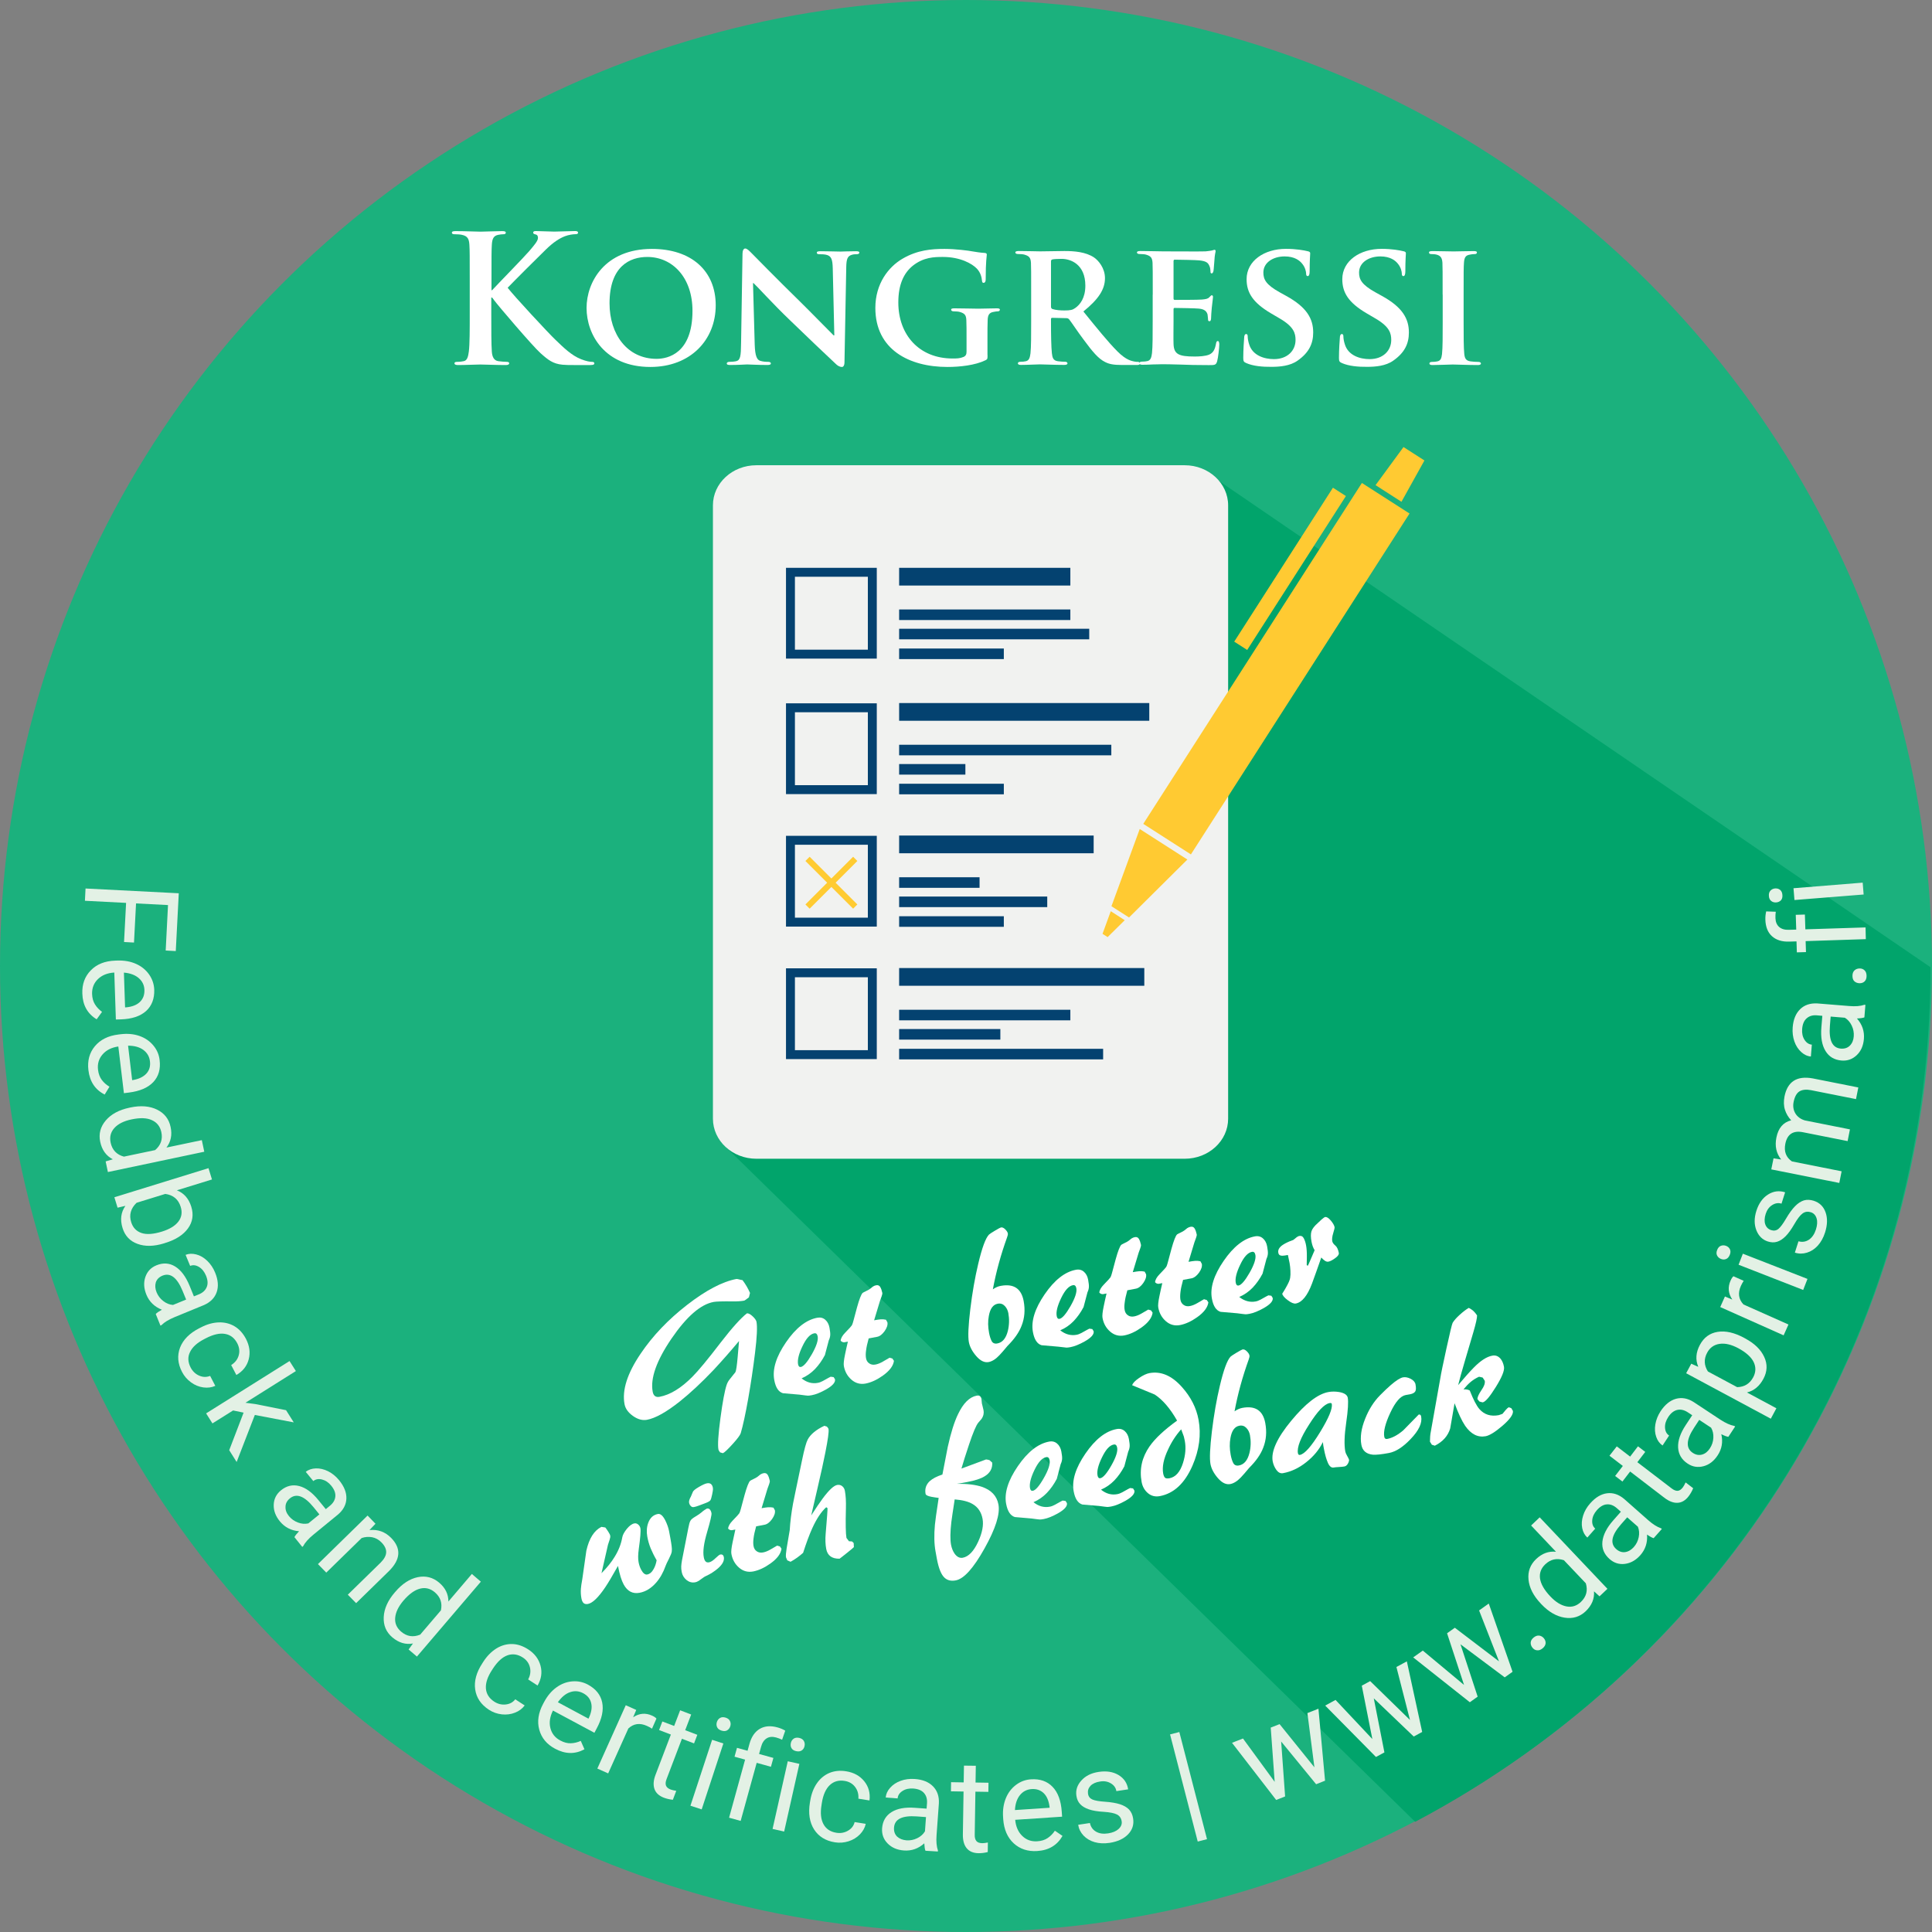 <?xml version="1.0" encoding="utf-8"?>
<!-- Generator: Adobe Illustrator 23.0.6, SVG Export Plug-In . SVG Version: 6.00 Build 0)  -->
<svg version="1.1" id="Layer_2" xmlns="http://www.w3.org/2000/svg" xmlns:xlink="http://www.w3.org/1999/xlink" x="0px" y="0px"
	 viewBox="0 0 283.46 283.46" style="enable-background:new 0 0 283.46 283.46;" xml:space="preserve">
<rect x="0" y="0" width="283.46" height="283.46" fill="#808080" stroke="none"/>
<style type="text/css">
	.st0{fill:#1BB17D;}
	.st1{fill:#01A46B;}
	.st2{clip-path:url(#SVGID_2_);fill:#F1F2F0;}
	.st3{clip-path:url(#SVGID_2_);fill:#044270;}
	.st4{clip-path:url(#SVGID_2_);fill:#FFCB32;}
	.st5{clip-path:url(#SVGID_2_);fill:#FFCA32;}
	.st6{fill:#E3F1E5;}
	.st7{fill:#FFFFFF;}
</style>
<g>
	<circle class="st0" cx="141.73" cy="141.73" r="141.73"/>
	<path class="st1" d="M176.02,68.63l-3.9,40.42L106.4,168.2l101.23,99.09c44.96-23.76,75.61-70.99,75.61-125.38"/>
	<g>
		<g>
			<defs>
				<rect id="SVGID_1_" x="32.96" y="-3.34" width="247.68" height="247.68"/>
			</defs>
			<clipPath id="SVGID_2_">
				<use xlink:href="#SVGID_1_"  style="overflow:visible;"/>
			</clipPath>
			<path class="st2" d="M180.19,164.13c0,3.25-2.85,5.88-6.38,5.88h-62.83c-3.52,0-6.38-2.63-6.38-5.88V74.14
				c0-3.25,2.85-5.88,6.38-5.88h62.83c3.52,0,6.38,2.63,6.38,5.88V164.13z"/>
			<path class="st3" d="M128.64,96.63h-13.32V83.31h13.32V96.63z M116.63,95.32h10.7v-10.7h-10.7V95.32z"/>
			<path class="st3" d="M128.64,116.51h-13.32v-13.32h13.32V116.51z M116.63,115.2h10.7v-10.7h-10.7V115.2z"/>
			<path class="st3" d="M128.64,155.39h-13.32v-13.32h13.32V155.39z M116.63,154.08h10.7v-10.7h-10.7V154.08z"/>
			<path class="st3" d="M128.64,135.95h-13.32v-13.32h13.32V135.95z M116.63,134.64h10.7v-10.7h-10.7V134.64z"/>
			<polygon class="st4" points="125.79,132.7 122.6,129.51 125.79,126.32 125.17,125.7 121.98,128.89 118.79,125.7 118.17,126.32 
				121.36,129.51 118.17,132.7 118.79,133.32 121.98,130.13 125.17,133.32 			"/>
			<rect x="131.92" y="83.31" class="st3" width="25.12" height="2.6"/>
			<rect x="131.92" y="89.42" class="st3" width="25.12" height="1.55"/>
			<rect x="131.92" y="92.25" class="st3" width="27.89" height="1.55"/>
			<rect x="131.92" y="95.15" class="st3" width="15.36" height="1.55"/>
			<rect x="131.92" y="103.15" class="st3" width="36.7" height="2.6"/>
			<rect x="131.92" y="109.27" class="st3" width="31.13" height="1.55"/>
			<rect x="131.92" y="112.1" class="st3" width="9.72" height="1.55"/>
			<rect x="131.92" y="114.99" class="st3" width="15.36" height="1.55"/>
			<rect x="131.92" y="122.59" class="st3" width="28.54" height="2.6"/>
			<rect x="131.92" y="128.71" class="st3" width="11.8" height="1.55"/>
			<rect x="131.92" y="131.54" class="st3" width="21.73" height="1.55"/>
			<rect x="131.92" y="134.43" class="st3" width="15.36" height="1.55"/>
			<rect x="131.92" y="142.03" class="st3" width="35.97" height="2.6"/>
			<rect x="131.92" y="148.15" class="st3" width="25.12" height="1.55"/>
			<rect x="131.92" y="150.98" class="st3" width="14.85" height="1.55"/>
			<rect x="131.92" y="153.88" class="st3" width="29.93" height="1.55"/>
			
				<rect x="157.52" y="93.98" transform="matrix(0.54 -0.842 0.842 0.54 3.547 202.758)" class="st5" width="59.4" height="8.3"/>
			<polygon class="st5" points="165.65,134.61 163.07,132.96 167.22,121.63 174.21,126.11 			"/>
			<polygon class="st5" points="162.51,137.49 161.76,137.01 162.97,133.69 165.02,135.01 			"/>
			<polygon class="st5" points="205.62,73.62 201.82,71.18 205.92,65.59 208.99,67.56 			"/>
			
				<rect x="175.81" y="82.36" transform="matrix(0.54 -0.842 0.842 0.54 16.799 197.698)" class="st5" width="26.82" height="2.26"/>
		</g>
	</g>
</g>
<g>
	<path class="st6" d="M18.2,138.21l0.3-5.74l-6.04-0.31l0.09-1.8l13.68,0.7l-0.44,8.48l-1.48-0.08l0.34-6.67l-4.69-0.24l-0.3,5.74
		L18.2,138.21z"/>
	<path class="st6" d="M12.08,145.77c-0.05-1.38,0.37-2.52,1.25-3.41c0.88-0.9,2.07-1.37,3.59-1.42l0.32-0.01
		c1.01-0.03,1.92,0.13,2.72,0.49c0.81,0.36,1.44,0.88,1.92,1.56c0.47,0.68,0.72,1.42,0.75,2.23c0.04,1.32-0.36,2.37-1.2,3.13
		c-0.85,0.76-2.08,1.17-3.71,1.22l-0.72,0.02l-0.23-6.89c-1,0.06-1.8,0.38-2.4,0.96c-0.6,0.58-0.88,1.3-0.86,2.17
		c0.02,0.61,0.16,1.13,0.43,1.55c0.26,0.42,0.61,0.78,1.03,1.09l-0.79,1.09C12.83,148.73,12.13,147.47,12.08,145.77z M21.19,145.25
		c-0.02-0.7-0.3-1.28-0.83-1.74c-0.53-0.46-1.25-0.73-2.18-0.81l0.17,5.1l0.13,0c0.88-0.08,1.56-0.34,2.03-0.78
		C20.99,146.56,21.21,145.98,21.19,145.25z"/>
	<path class="st6" d="M12.97,157c-0.16-1.37,0.15-2.54,0.95-3.5s1.95-1.54,3.46-1.72l0.32-0.04c1-0.12,1.92-0.04,2.75,0.25
		c0.83,0.29,1.51,0.75,2.04,1.39c0.53,0.63,0.84,1.35,0.93,2.16c0.16,1.31-0.15,2.39-0.93,3.22c-0.78,0.83-1.98,1.34-3.59,1.54
		l-0.72,0.09l-0.82-6.85c-0.99,0.14-1.76,0.53-2.31,1.16s-0.77,1.38-0.67,2.24c0.07,0.61,0.26,1.11,0.56,1.51s0.67,0.72,1.12,0.99
		l-0.7,1.15C13.97,159.89,13.17,158.7,12.97,157z M22,155.71c-0.08-0.7-0.41-1.25-0.97-1.67c-0.56-0.41-1.31-0.62-2.24-0.62
		l0.6,5.06l0.13-0.02c0.87-0.15,1.52-0.47,1.96-0.95C21.92,157.03,22.09,156.43,22,155.71z"/>
	<path class="st6" d="M19.12,162.49c1.53-0.32,2.83-0.22,3.92,0.31c1.08,0.53,1.75,1.38,1.99,2.55c0.25,1.17,0.04,2.17-0.61,3.02
		l5.19-1.09l0.36,1.7l-14.14,2.98l-0.33-1.56l1.05-0.31c-0.98-0.51-1.6-1.37-1.85-2.58c-0.24-1.15,0.03-2.19,0.82-3.12
		c0.79-0.93,1.95-1.55,3.47-1.87L19.12,162.49z M19.28,164.24c-1.13,0.24-1.96,0.66-2.5,1.26c-0.54,0.6-0.72,1.31-0.55,2.14
		c0.23,1.08,0.88,1.77,1.95,2.06l4.58-0.96c0.83-0.71,1.14-1.59,0.91-2.64c-0.18-0.83-0.64-1.42-1.38-1.75
		C21.55,164,20.55,163.97,19.28,164.24z"/>
	<path class="st6" d="M24.08,182.42c-1.49,0.46-2.79,0.49-3.9,0.08c-1.11-0.4-1.85-1.18-2.2-2.33c-0.38-1.23-0.24-2.31,0.42-3.25
		l-1.15,0.27l-0.47-1.53l13.81-4.27l0.51,1.66l-5.15,1.59c1.04,0.41,1.74,1.21,2.11,2.39s0.21,2.25-0.48,3.2
		c-0.69,0.95-1.8,1.67-3.36,2.14L24.08,182.42z M23.75,180.7c1.13-0.35,1.94-0.84,2.42-1.47c0.48-0.63,0.6-1.35,0.34-2.17
		c-0.34-1.1-1.09-1.73-2.26-1.89l-4.21,1.3c-0.86,0.82-1.13,1.78-0.79,2.85c0.25,0.8,0.75,1.32,1.5,1.58S22.51,181.08,23.75,180.7z"
		/>
	<path class="st6" d="M22.85,192.79c0.15-0.17,0.45-0.38,0.9-0.63c-1.08-0.43-1.84-1.16-2.27-2.2c-0.38-0.93-0.43-1.8-0.15-2.61
		c0.28-0.81,0.82-1.38,1.63-1.71c0.98-0.4,1.9-0.34,2.74,0.18c0.85,0.52,1.55,1.46,2.11,2.81l0.64,1.57l0.74-0.3
		c0.56-0.23,0.94-0.58,1.14-1.06s0.16-1.04-0.11-1.69c-0.24-0.57-0.58-1-1.03-1.27c-0.45-0.27-0.88-0.32-1.29-0.15l-0.67-1.62
		c0.47-0.19,0.99-0.21,1.57-0.06s1.11,0.46,1.6,0.93c0.49,0.47,0.88,1.04,1.16,1.73c0.45,1.08,0.52,2.05,0.23,2.88
		s-0.91,1.46-1.85,1.88l-4.33,1.78c-0.86,0.36-1.51,0.75-1.93,1.18l-0.14,0.06L22.85,192.79z M22.98,189.62
		c0.21,0.5,0.53,0.93,0.98,1.27c0.45,0.35,0.92,0.53,1.42,0.57l1.93-0.79l-0.52-1.26c-0.81-1.97-1.79-2.72-2.95-2.25
		c-0.5,0.21-0.83,0.54-0.98,0.99C22.73,188.6,22.76,189.09,22.98,189.62z"/>
	<path class="st6" d="M27.97,200.64c0.29,0.55,0.7,0.95,1.25,1.19c0.55,0.24,1.08,0.25,1.61,0.04l0.76,1.46
		c-0.53,0.24-1.12,0.32-1.76,0.23c-0.64-0.09-1.24-0.33-1.8-0.74c-0.56-0.41-1-0.91-1.32-1.53c-0.64-1.23-0.73-2.42-0.29-3.58
		c0.45-1.15,1.38-2.1,2.81-2.83l0.26-0.13c0.88-0.46,1.75-0.7,2.6-0.73s1.62,0.16,2.32,0.57c0.69,0.41,1.25,1.03,1.68,1.85
		c0.52,1.01,0.66,2.01,0.4,3c-0.26,0.99-0.86,1.75-1.81,2.3l-0.76-1.46c0.56-0.35,0.93-0.82,1.1-1.41c0.17-0.59,0.1-1.18-0.2-1.77
		c-0.41-0.79-1-1.25-1.79-1.39s-1.72,0.07-2.79,0.62l-0.29,0.15c-1.04,0.54-1.73,1.17-2.07,1.89
		C27.52,199.08,27.56,199.84,27.97,200.64z"/>
	<path class="st6" d="M35.74,207.26l-1.54-0.32l-3.03,1.9l-0.93-1.47l12.24-7.68l0.93,1.47l-7.4,4.65l1.44,0.19l4.52,0.9l1.13,1.79
		l-5.71-1.09l-2.67,6.9l-1.09-1.73L35.74,207.26z"/>
	<path class="st6" d="M43.2,225.53c0.09-0.21,0.32-0.49,0.68-0.87c-1.16-0.09-2.1-0.58-2.81-1.44c-0.64-0.78-0.94-1.59-0.91-2.45
		c0.03-0.86,0.39-1.56,1.06-2.11c0.82-0.67,1.71-0.88,2.68-0.63c0.96,0.25,1.91,0.94,2.83,2.08l1.07,1.31l0.62-0.51
		c0.47-0.39,0.73-0.83,0.78-1.34c0.05-0.51-0.15-1.04-0.6-1.59c-0.39-0.48-0.84-0.78-1.35-0.91s-0.94-0.05-1.28,0.23l-1.11-1.35
		c0.39-0.32,0.89-0.49,1.48-0.51c0.59-0.02,1.19,0.12,1.8,0.42c0.6,0.3,1.14,0.74,1.61,1.31c0.74,0.91,1.1,1.8,1.07,2.69
		c-0.03,0.89-0.44,1.67-1.22,2.34l-3.63,2.97c-0.72,0.59-1.22,1.16-1.5,1.69l-0.12,0.1L43.2,225.53z M42.4,222.45
		c0.35,0.42,0.78,0.73,1.31,0.93c0.53,0.2,1.04,0.24,1.53,0.13l1.62-1.32l-0.86-1.06c-1.35-1.65-2.51-2.08-3.47-1.29
		c-0.42,0.35-0.64,0.76-0.64,1.23C41.86,221.55,42.04,222.01,42.4,222.45z"/>
	<path class="st6" d="M55.09,223.56l-0.88,0.93c1.24-0.13,2.3,0.26,3.18,1.15c1.5,1.54,1.4,3.16-0.33,4.87l-4.81,4.7l-1.22-1.24
		l4.82-4.71c0.52-0.52,0.79-1.02,0.81-1.5c0.02-0.48-0.21-0.97-0.7-1.47c-0.39-0.4-0.85-0.65-1.36-0.75
		c-0.51-0.09-1.03-0.06-1.54,0.12l-5.19,5.07l-1.22-1.25l7.28-7.12L55.09,223.56z"/>
	<path class="st6" d="M58,233.55c1.01-1.19,2.11-1.9,3.29-2.15c1.18-0.24,2.23,0.03,3.14,0.8c0.91,0.77,1.36,1.7,1.36,2.77
		l3.44-4.04l1.32,1.13l-9.38,10.99l-1.22-1.04l0.64-0.88c-1.08,0.2-2.1-0.11-3.04-0.91c-0.9-0.77-1.31-1.76-1.25-2.97
		c0.06-1.22,0.6-2.42,1.61-3.6L58,233.55z M59.2,234.83c-0.75,0.88-1.15,1.72-1.22,2.53s0.23,1.48,0.87,2.03
		c0.84,0.72,1.77,0.86,2.8,0.44l3.04-3.56c0.23-1.07-0.07-1.95-0.89-2.65c-0.65-0.55-1.37-0.74-2.16-0.54S60.04,233.85,59.2,234.83z
		"/>
	<path class="st6" d="M72.51,249.66c0.52,0.34,1.08,0.48,1.67,0.42c0.59-0.06,1.07-0.31,1.42-0.76l1.38,0.9
		c-0.35,0.47-0.82,0.83-1.42,1.06c-0.6,0.24-1.24,0.32-1.93,0.25c-0.69-0.08-1.32-0.3-1.9-0.68c-1.16-0.76-1.83-1.75-2.01-2.97
		c-0.18-1.22,0.17-2.51,1.05-3.85l0.16-0.25c0.54-0.83,1.18-1.47,1.9-1.92c0.73-0.45,1.49-0.66,2.29-0.65
		c0.8,0.01,1.59,0.28,2.37,0.78c0.96,0.62,1.56,1.43,1.82,2.42c0.26,0.99,0.11,1.95-0.44,2.89l-1.38-0.9
		c0.32-0.58,0.4-1.17,0.26-1.77c-0.14-0.6-0.49-1.08-1.04-1.44c-0.74-0.48-1.49-0.59-2.24-0.33c-0.76,0.27-1.46,0.91-2.12,1.91
		l-0.18,0.28c-0.64,0.98-0.93,1.87-0.88,2.67C71.35,248.52,71.76,249.17,72.51,249.66z"/>
	<path class="st6" d="M81.44,256.57c-1.22-0.65-1.99-1.58-2.32-2.79s-0.14-2.48,0.58-3.82l0.15-0.28c0.48-0.89,1.07-1.59,1.79-2.11
		c0.72-0.52,1.48-0.81,2.31-0.88c0.82-0.07,1.59,0.09,2.3,0.47c1.17,0.63,1.87,1.5,2.1,2.61c0.23,1.12-0.03,2.39-0.8,3.82
		l-0.34,0.64l-6.08-3.26c-0.45,0.9-0.58,1.75-0.38,2.56c0.2,0.81,0.68,1.42,1.45,1.83c0.54,0.29,1.06,0.43,1.55,0.41
		c0.49-0.02,0.98-0.13,1.46-0.35l0.54,1.23C84.38,257.4,82.94,257.38,81.44,256.57z M85.57,248.43c-0.62-0.33-1.26-0.39-1.92-0.16
		c-0.66,0.22-1.26,0.72-1.8,1.48l4.49,2.41l0.06-0.12c0.37-0.8,0.49-1.52,0.34-2.15C86.6,249.26,86.21,248.77,85.57,248.43z"/>
	<path class="st6" d="M95.66,253.63c-0.22-0.15-0.47-0.29-0.75-0.41c-1.04-0.47-1.95-0.34-2.72,0.38l-2.96,6.59l-1.59-0.71
		l4.17-9.29l1.54,0.69l-0.46,1.08c0.89-0.6,1.82-0.68,2.77-0.25c0.31,0.14,0.53,0.28,0.65,0.44L95.66,253.63z"/>
	<path class="st6" d="M101.41,251.55l-0.88,2.3l1.78,0.68l-0.48,1.26l-1.78-0.68l-2.25,5.91c-0.15,0.38-0.18,0.7-0.09,0.95
		c0.09,0.25,0.32,0.45,0.7,0.59c0.19,0.07,0.46,0.13,0.81,0.19l-0.5,1.31c-0.47-0.05-0.91-0.15-1.31-0.3
		c-0.73-0.28-1.19-0.71-1.39-1.29c-0.2-0.58-0.15-1.28,0.16-2.08l2.25-5.9l-1.73-0.66l0.48-1.26l1.73,0.66l0.88-2.3L101.41,251.55z"
		/>
	<path class="st6" d="M102.95,265.47l-1.65-0.54l3.18-9.67l1.65,0.54L102.95,265.47z M105.18,252.65c0.09-0.27,0.24-0.47,0.47-0.6
		s0.5-0.14,0.82-0.04s0.54,0.28,0.64,0.52c0.11,0.24,0.12,0.49,0.03,0.76c-0.09,0.27-0.25,0.46-0.47,0.59s-0.5,0.13-0.82,0.03
		c-0.32-0.11-0.54-0.27-0.64-0.51C105.1,253.17,105.1,252.91,105.18,252.65z"/>
	<path class="st6" d="M106.97,266.69l2.35-8.52l-1.55-0.43l0.36-1.3l1.55,0.43l0.28-1.01c0.29-1.05,0.8-1.79,1.52-2.21
		c0.72-0.42,1.59-0.49,2.62-0.2c0.39,0.11,0.76,0.26,1.11,0.47l-0.46,1.33c-0.27-0.13-0.56-0.24-0.88-0.33
		c-0.54-0.15-1.01-0.11-1.39,0.13c-0.38,0.24-0.66,0.65-0.82,1.25l-0.29,1.04l2.1,0.58l-0.36,1.3l-2.09-0.58l-2.35,8.52
		L106.97,266.69z"/>
	<path class="st6" d="M115.05,268.72l-1.7-0.38l2.23-9.93l1.7,0.38L115.05,268.72z M116.03,255.74c0.06-0.28,0.2-0.49,0.41-0.64
		c0.21-0.15,0.48-0.19,0.81-0.12c0.33,0.07,0.56,0.23,0.69,0.45c0.13,0.23,0.16,0.48,0.1,0.76c-0.06,0.28-0.2,0.49-0.41,0.63
		c-0.21,0.14-0.48,0.18-0.81,0.11s-0.56-0.22-0.69-0.44C116,256.27,115.97,256.02,116.03,255.74z"/>
	<path class="st6" d="M122.71,268.9c0.61,0.1,1.18,0,1.7-0.3c0.52-0.3,0.85-0.72,0.98-1.27l1.63,0.26
		c-0.12,0.57-0.41,1.09-0.86,1.55s-1,0.8-1.66,1.01s-1.33,0.26-2.01,0.15c-1.37-0.22-2.38-0.85-3.05-1.89
		c-0.66-1.04-0.87-2.36-0.61-3.94l0.05-0.29c0.16-0.98,0.48-1.82,0.96-2.52s1.09-1.21,1.83-1.53c0.74-0.31,1.57-0.4,2.48-0.25
		c1.13,0.18,2.01,0.67,2.65,1.46c0.64,0.79,0.9,1.73,0.77,2.82l-1.63-0.26c0.05-0.66-0.11-1.23-0.48-1.72s-0.89-0.79-1.54-0.89
		c-0.87-0.14-1.6,0.07-2.18,0.62c-0.58,0.55-0.97,1.42-1.16,2.61l-0.05,0.33c-0.19,1.16-0.09,2.09,0.29,2.79
		C121.2,268.34,121.83,268.76,122.71,268.9z"/>
	<path class="st6" d="M135.78,271.54c-0.09-0.21-0.14-0.57-0.17-1.09c-0.87,0.78-1.86,1.13-2.98,1.05c-1-0.07-1.8-0.42-2.4-1.03
		c-0.6-0.61-0.87-1.35-0.81-2.22c0.08-1.06,0.54-1.85,1.38-2.38s2-0.74,3.46-0.63l1.69,0.12l0.06-0.8c0.04-0.61-0.1-1.1-0.44-1.49
		s-0.86-0.6-1.57-0.66c-0.62-0.04-1.15,0.07-1.59,0.36c-0.44,0.28-0.68,0.65-0.71,1.09l-1.75-0.13c0.04-0.51,0.25-0.98,0.65-1.43
		s0.91-0.79,1.54-1.02s1.32-0.32,2.06-0.27c1.17,0.08,2.06,0.44,2.69,1.08c0.62,0.63,0.91,1.46,0.86,2.49l-0.34,4.67
		c-0.07,0.93,0,1.68,0.2,2.25l-0.01,0.15L135.78,271.54z M132.99,270.01c0.54,0.04,1.07-0.06,1.58-0.31
		c0.51-0.25,0.89-0.59,1.14-1.02l0.15-2.08l-1.36-0.1c-2.13-0.15-3.24,0.39-3.33,1.64c-0.04,0.54,0.11,0.98,0.45,1.32
		C131.97,269.78,132.43,269.96,132.99,270.01z"/>
	<path class="st6" d="M143.17,259.07l-0.04,2.46l1.9,0.03l-0.02,1.34l-1.9-0.03l-0.1,6.32c-0.01,0.41,0.07,0.71,0.24,0.92
		s0.45,0.31,0.86,0.32c0.2,0,0.48-0.03,0.83-0.1l-0.02,1.4c-0.46,0.12-0.91,0.17-1.34,0.17c-0.78-0.01-1.36-0.26-1.75-0.73
		c-0.39-0.48-0.57-1.15-0.56-2.01l0.1-6.31l-1.85-0.03l0.02-1.34l1.85,0.03l0.04-2.46L143.17,259.07z"/>
	<path class="st6" d="M152.18,271.58c-1.38,0.09-2.53-0.29-3.45-1.13c-0.92-0.85-1.43-2.03-1.54-3.54l-0.02-0.32
		c-0.07-1.01,0.07-1.92,0.4-2.74c0.33-0.82,0.83-1.47,1.49-1.97s1.4-0.77,2.2-0.82c1.32-0.09,2.38,0.28,3.17,1.1
		c0.79,0.82,1.24,2.04,1.35,3.66l0.05,0.72l-6.88,0.46c0.09,1,0.44,1.79,1.04,2.37c0.6,0.58,1.33,0.84,2.2,0.78
		c0.61-0.04,1.12-0.2,1.53-0.48s0.76-0.63,1.05-1.07l1.12,0.76C155.11,270.73,153.88,271.47,152.18,271.58z M151.36,262.49
		c-0.7,0.05-1.27,0.34-1.71,0.88c-0.44,0.54-0.69,1.28-0.74,2.2l5.09-0.34l-0.01-0.13c-0.11-0.88-0.39-1.55-0.85-2
		C152.68,262.65,152.08,262.44,151.36,262.49z"/>
	<path class="st6" d="M164.57,267.22c-0.07-0.46-0.3-0.8-0.69-1c-0.39-0.2-1.03-0.33-1.93-0.39c-0.9-0.05-1.63-0.17-2.18-0.36
		s-0.98-0.44-1.28-0.76c-0.3-0.32-0.49-0.73-0.56-1.23c-0.13-0.82,0.12-1.58,0.73-2.25c0.61-0.68,1.46-1.1,2.54-1.26
		c1.14-0.17,2.11-0.02,2.91,0.46c0.8,0.48,1.27,1.18,1.41,2.1l-1.73,0.26c-0.07-0.47-0.33-0.85-0.79-1.13s-0.98-0.38-1.59-0.28
		c-0.63,0.09-1.1,0.31-1.41,0.63c-0.31,0.33-0.43,0.71-0.37,1.15c0.06,0.42,0.28,0.7,0.64,0.86s0.99,0.27,1.87,0.33
		c0.89,0.06,1.62,0.19,2.19,0.37c0.57,0.19,1.02,0.45,1.33,0.78c0.31,0.34,0.51,0.77,0.59,1.31c0.14,0.9-0.11,1.67-0.75,2.33
		c-0.64,0.65-1.53,1.06-2.68,1.24c-0.81,0.12-1.54,0.09-2.21-0.1c-0.66-0.19-1.21-0.52-1.64-0.97c-0.43-0.46-0.69-0.99-0.78-1.58
		l1.72-0.26c0.12,0.57,0.42,0.99,0.9,1.27s1.08,0.36,1.78,0.25c0.65-0.1,1.15-0.31,1.51-0.63S164.64,267.66,164.57,267.22z"/>
	<path class="st6" d="M177.09,269.84l-1.36,0.35l-4.06-15.72l1.36-0.35L177.09,269.84z"/>
	<path class="st6" d="M192.85,259.3l-1.03-7.96l1.62-0.64l0.97,10.56l-1.31,0.52l-5.13-6.27l0.58,8.06l-1.31,0.52l-6.48-8.39
		l1.61-0.63l4.65,6.36l-0.58-7.96l1.3-0.51L192.85,259.3z"/>
	<path class="st6" d="M206.87,252.35l-1.99-7.77l1.53-0.83l2.25,10.36l-1.24,0.67l-5.86-5.6l1.56,7.93l-1.24,0.67l-7.45-7.54
		l1.52-0.83l5.4,5.74l-1.55-7.83l1.23-0.67L206.87,252.35z"/>
	<path class="st6" d="M219.93,243.75l-2.92-7.47l1.42-1.01l3.49,10.01l-1.15,0.82l-6.49-4.85l2.52,7.68l-1.15,0.82l-8.31-6.58
		l1.41-1l6.05,5.04l-2.49-7.58l1.14-0.81L219.93,243.75z"/>
	<path class="st6" d="M224.85,241.76c-0.19-0.23-0.28-0.48-0.27-0.75s0.15-0.52,0.43-0.75s0.55-0.32,0.82-0.29
		c0.27,0.04,0.5,0.17,0.69,0.4c0.18,0.22,0.27,0.47,0.25,0.73s-0.17,0.52-0.44,0.74c-0.28,0.23-0.54,0.32-0.81,0.29
		C225.25,242.11,225.03,241.98,224.85,241.76z"/>
	<path class="st6" d="M226.05,235.26c-1.07-1.13-1.67-2.3-1.79-3.5s0.26-2.21,1.13-3.03c0.87-0.82,1.83-1.17,2.9-1.06l-3.65-3.85
		l1.26-1.2l9.94,10.49l-1.16,1.1l-0.81-0.73c0.08,1.1-0.33,2.07-1.23,2.93c-0.86,0.81-1.89,1.12-3.09,0.93
		c-1.2-0.19-2.34-0.85-3.41-1.98L226.05,235.26z M227.45,234.21c0.79,0.84,1.59,1.33,2.38,1.48c0.79,0.15,1.5-0.07,2.11-0.65
		c0.8-0.76,1.05-1.67,0.73-2.74l-3.22-3.39c-1.04-0.34-1.95-0.14-2.73,0.6c-0.62,0.59-0.88,1.28-0.77,2.09
		C226.07,232.4,226.56,233.27,227.45,234.21z"/>
	<path class="st6" d="M242.62,225.68c-0.22-0.06-0.54-0.23-0.97-0.53c0.09,1.16-0.23,2.17-0.97,3.01c-0.66,0.75-1.42,1.18-2.27,1.29
		c-0.85,0.11-1.6-0.13-2.26-0.71c-0.79-0.7-1.15-1.55-1.05-2.54s0.63-2.04,1.59-3.13l1.12-1.27l-0.6-0.53
		c-0.46-0.4-0.94-0.59-1.45-0.55c-0.51,0.03-1,0.32-1.47,0.85c-0.41,0.47-0.64,0.96-0.68,1.48c-0.04,0.52,0.1,0.93,0.44,1.23
		l-1.16,1.31c-0.38-0.34-0.63-0.8-0.75-1.38s-0.07-1.2,0.13-1.84c0.2-0.65,0.55-1.25,1.04-1.8c0.78-0.88,1.6-1.37,2.48-1.48
		c0.88-0.11,1.71,0.17,2.5,0.83l3.51,3.1c0.7,0.62,1.34,1.02,1.91,1.21l0.11,0.1L242.62,225.68z M239.72,226.97
		c0.36-0.41,0.6-0.89,0.71-1.44s0.07-1.06-0.12-1.53l-1.57-1.38l-0.9,1.02c-1.41,1.6-1.65,2.81-0.71,3.64
		c0.41,0.36,0.85,0.51,1.32,0.44C238.91,227.65,239.34,227.4,239.72,226.97z"/>
	<path class="st6" d="M237.21,212.21l1.96,1.5l1.15-1.51l1.07,0.82l-1.16,1.51l5.02,3.84c0.32,0.25,0.62,0.37,0.88,0.36
		c0.27-0.01,0.52-0.18,0.77-0.5c0.12-0.16,0.26-0.4,0.41-0.73l1.11,0.85c-0.18,0.44-0.4,0.83-0.66,1.17
		c-0.47,0.62-1.02,0.94-1.63,0.97c-0.61,0.03-1.26-0.22-1.95-0.75l-5.01-3.84l-1.13,1.47l-1.07-0.82l1.13-1.47l-1.96-1.5
		L237.21,212.21z"/>
	<path class="st6" d="M253.58,210.81c-0.22-0.03-0.57-0.15-1.03-0.39c0.26,1.14,0.08,2.18-0.54,3.11c-0.55,0.84-1.24,1.37-2.07,1.59
		c-0.83,0.22-1.61,0.1-2.33-0.38c-0.88-0.58-1.35-1.37-1.4-2.37c-0.05-1,0.33-2.1,1.14-3.32l0.93-1.41l-0.67-0.44
		c-0.51-0.33-1.01-0.45-1.51-0.34c-0.5,0.11-0.95,0.45-1.34,1.05c-0.34,0.52-0.5,1.04-0.47,1.56c0.03,0.52,0.23,0.91,0.6,1.15
		l-0.96,1.46c-0.42-0.28-0.74-0.7-0.93-1.26c-0.2-0.56-0.24-1.18-0.13-1.84s0.37-1.31,0.77-1.93c0.65-0.98,1.4-1.58,2.25-1.82
		c0.86-0.23,1.72-0.08,2.59,0.47l3.91,2.58c0.78,0.51,1.47,0.82,2.06,0.93l0.13,0.08L253.58,210.81z M250.88,212.49
		c0.3-0.46,0.47-0.97,0.5-1.53c0.03-0.56-0.08-1.06-0.33-1.49l-1.74-1.15l-0.75,1.14c-1.17,1.78-1.24,3.01-0.2,3.7
		c0.46,0.3,0.91,0.38,1.37,0.25S250.57,212.97,250.88,212.49z"/>
	<path class="st6" d="M256.04,196.37c1.37,0.73,2.3,1.63,2.8,2.71c0.5,1.07,0.46,2.14-0.11,3.21c-0.58,1.09-1.39,1.76-2.42,2.01
		l4.32,2.32l-0.82,1.53l-12.42-6.67l0.75-1.4l1.03,0.46c-0.44-1.04-0.36-2.12,0.24-3.23c0.58-1.08,1.44-1.71,2.59-1.9
		c1.15-0.19,2.45,0.1,3.9,0.88L256.04,196.37z M255.04,197.81c-1.01-0.54-1.93-0.76-2.74-0.64c-0.82,0.12-1.43,0.55-1.83,1.3
		c-0.5,0.93-0.46,1.85,0.11,2.75l4.29,2.3c1.06-0.02,1.85-0.5,2.36-1.45c0.39-0.73,0.42-1.48,0.07-2.22
		C256.94,199.11,256.19,198.43,255.04,197.81z"/>
	<path class="st6" d="M255.83,187.92c-0.15,0.22-0.28,0.47-0.41,0.75c-0.47,1.04-0.34,1.95,0.38,2.72l6.6,2.94l-0.71,1.59l-9.3-4.15
		l0.69-1.55l1.08,0.45c-0.6-0.89-0.68-1.82-0.26-2.77c0.14-0.31,0.28-0.53,0.43-0.65L255.83,187.92z"/>
	<path class="st6" d="M252.5,184.71c-0.26-0.1-0.45-0.27-0.57-0.5s-0.12-0.5,0.01-0.82c0.12-0.32,0.31-0.52,0.55-0.61
		s0.5-0.09,0.76,0.01s0.45,0.27,0.56,0.5c0.11,0.23,0.11,0.51-0.02,0.82s-0.3,0.52-0.54,0.61
		C253.02,184.82,252.77,184.82,252.5,184.71z M265.19,187.64l-0.63,1.62l-9.48-3.7l0.63-1.62L265.19,187.64z"/>
	<path class="st6" d="M265.69,177.86c-0.45-0.14-0.85-0.09-1.21,0.17c-0.36,0.26-0.76,0.78-1.21,1.56s-0.88,1.38-1.29,1.79
		c-0.41,0.41-0.82,0.68-1.25,0.81s-0.87,0.11-1.35-0.04c-0.79-0.25-1.36-0.81-1.69-1.65c-0.33-0.85-0.33-1.79,0-2.84
		c0.35-1.1,0.92-1.9,1.71-2.4c0.79-0.5,1.62-0.61,2.51-0.33l-0.53,1.67c-0.45-0.15-0.91-0.08-1.36,0.2
		c-0.45,0.28-0.77,0.71-0.96,1.3c-0.19,0.6-0.21,1.12-0.06,1.54c0.15,0.42,0.44,0.71,0.87,0.84c0.4,0.13,0.75,0.07,1.06-0.18
		c0.3-0.25,0.68-0.76,1.13-1.53c0.45-0.77,0.89-1.37,1.31-1.8c0.42-0.43,0.85-0.71,1.29-0.85c0.44-0.13,0.92-0.11,1.44,0.05
		c0.87,0.28,1.45,0.85,1.75,1.71s0.27,1.84-0.08,2.95c-0.25,0.78-0.61,1.42-1.07,1.93c-0.47,0.51-1,0.85-1.6,1.03
		c-0.6,0.18-1.19,0.18-1.76-0.01l0.53-1.66c0.57,0.15,1.08,0.07,1.54-0.24c0.46-0.31,0.8-0.81,1.02-1.49
		c0.2-0.63,0.24-1.17,0.1-1.63S266.11,178,265.69,177.86z"/>
	<path class="st6" d="M260.21,169.95l1.12,0.17c-0.72-0.9-0.95-1.98-0.7-3.22c0.28-1.4,1-2.24,2.17-2.53
		c-0.41-0.43-0.72-0.94-0.91-1.53s-0.21-1.25-0.07-1.97c0.44-2.19,1.82-3.07,4.14-2.65l6.69,1.33l-0.34,1.71l-6.59-1.31
		c-0.71-0.14-1.28-0.08-1.7,0.17c-0.42,0.26-0.7,0.77-0.86,1.54c-0.13,0.63-0.04,1.2,0.25,1.69c0.29,0.49,0.76,0.84,1.38,1.03
		l6.63,1.32l-0.34,1.72l-6.54-1.3c-1.45-0.29-2.32,0.28-2.6,1.7c-0.22,1.12,0.1,1.98,0.97,2.58l7.29,1.45l-0.34,1.71l-9.98-1.99
		L260.21,169.95z"/>
	<path class="st6" d="M273.54,149.27c-0.21,0.08-0.57,0.14-1.09,0.16c0.77,0.87,1.11,1.87,1.02,2.99c-0.08,1-0.43,1.8-1.05,2.39
		s-1.36,0.86-2.23,0.79c-1.06-0.09-1.84-0.55-2.36-1.41c-0.52-0.85-0.72-2-0.6-3.46l0.14-1.69l-0.8-0.07
		c-0.61-0.05-1.1,0.09-1.49,0.43c-0.39,0.33-0.61,0.85-0.67,1.56c-0.05,0.62,0.06,1.15,0.34,1.59c0.28,0.44,0.64,0.68,1.08,0.72
		l-0.14,1.74c-0.51-0.04-0.98-0.26-1.42-0.66c-0.44-0.4-0.78-0.92-1-1.55c-0.22-0.64-0.31-1.33-0.25-2.06
		c0.09-1.17,0.46-2.06,1.1-2.68c0.64-0.62,1.47-0.89,2.5-0.84l4.67,0.38c0.93,0.08,1.68,0.02,2.25-0.18l0.15,0.01L273.54,149.27z
		 M271.98,152.05c0.04-0.54-0.05-1.07-0.3-1.58c-0.24-0.51-0.58-0.89-1.01-1.15l-2.08-0.17l-0.11,1.36
		c-0.17,2.13,0.36,3.24,1.61,3.34c0.54,0.04,0.98-0.1,1.32-0.44S271.94,152.61,271.98,152.05z"/>
	<path class="st6" d="M272.83,144.26c-0.3-0.01-0.55-0.1-0.75-0.28c-0.2-0.18-0.29-0.45-0.29-0.81s0.11-0.63,0.31-0.81
		c0.2-0.18,0.46-0.27,0.76-0.27c0.29,0,0.53,0.1,0.72,0.29s0.28,0.46,0.28,0.82s-0.11,0.62-0.3,0.8S273.12,144.26,272.83,144.26z"/>
	<path class="st6" d="M273.75,137.79l-8.83,0.29l0.05,1.61l-1.34,0.04l-0.05-1.61l-1.04,0.03c-1.09,0.04-1.94-0.23-2.56-0.79
		c-0.62-0.56-0.94-1.38-0.97-2.44c-0.01-0.4,0.03-0.8,0.12-1.2l1.41,0.05c-0.05,0.3-0.06,0.61-0.05,0.94
		c0.02,0.56,0.2,0.99,0.54,1.29c0.34,0.3,0.82,0.44,1.43,0.42l1.08-0.03l-0.07-2.17l1.34-0.04l0.07,2.17l8.83-0.28L273.75,137.79z"
		/>
	<path class="st6" d="M260.61,132.4c-0.28,0.02-0.53-0.04-0.73-0.2c-0.21-0.16-0.33-0.4-0.35-0.74c-0.03-0.34,0.05-0.6,0.23-0.79
		s0.41-0.3,0.69-0.32c0.28-0.02,0.52,0.05,0.72,0.21c0.2,0.16,0.32,0.41,0.34,0.75c0.03,0.34-0.05,0.6-0.22,0.79
		C261.11,132.27,260.89,132.38,260.61,132.4z M273.29,129.5l0.14,1.74l-10.15,0.81l-0.14-1.73L273.29,129.5z"/>
</g>
<g>
	<path class="st7" d="M94.92,208.31c-0.66,0.12-1.34-0.06-2.05-0.56c-0.7-0.5-1.12-1.08-1.24-1.74c-0.38-2.04,0.4-4.5,2.35-7.38
		c1.77-2.63,4.04-5.01,6.82-7.17c2.77-2.15,5.19-3.42,7.25-3.81c0.05-0.01,0.18,0.01,0.37,0.06c0.19,0.05,0.37,0.09,0.52,0.11
		c0.44,0.58,0.81,1.21,1.1,1.88l-0.16,0.64c-0.18,0.14-0.33,0.26-0.46,0.35c-0.13,0.09-0.21,0.14-0.25,0.14
		c-0.45,0.08-1,0.12-1.65,0.11c-1.5-0.02-2.44,0.01-2.82,0.08c-1.92,0.36-3.97,2.15-6.18,5.38c-2.2,3.23-3.12,5.83-2.76,7.78
		c0.11,0.61,0.45,0.86,1,0.76c1.56-0.29,3.17-1.27,4.84-2.96c0.84-0.84,2.23-2.51,4.15-5.02c1.67-2.16,2.95-3.58,3.84-4.27
		c0.22-0.02,0.5,0.12,0.83,0.43s0.52,0.58,0.57,0.81c0.14,0.74,0.07,2.25-0.21,4.54c-0.28,2.29-0.62,4.55-1.01,6.78
		c-0.4,2.23-0.76,3.91-1.09,5.02c-0.08,0.27-0.47,0.81-1.19,1.6s-1.19,1.24-1.43,1.34l-0.41-0.12c-0.15-0.2-0.23-0.33-0.24-0.4
		c-0.13-0.68-0.03-2.22,0.29-4.62c0.32-2.4,0.63-4.03,0.91-4.88c0.11-0.32,0.26-0.59,0.46-0.83c0.53-0.65,0.8-1,0.83-1.04
		c0.11-0.22,0.22-0.97,0.33-2.23c0.08-0.85,0.15-1.63,0.2-2.34c-1.3,1.56-2.54,2.96-3.71,4.22c-1.78,1.87-3.45,3.43-5.02,4.68
		C97.75,207.19,96.16,208.08,94.92,208.31z"/>
	<path class="st7" d="M119.99,202.89c0.23-0.04,0.47-0.13,0.73-0.27c0.74-0.41,1.12-0.63,1.16-0.63l0.43,0.06l0.2,0.32
		c0.08,0.45-0.36,0.95-1.33,1.5c-0.79,0.44-1.48,0.72-2.07,0.83c-0.27,0.05-0.46,0.07-0.58,0.07c-0.12-0.01-0.53-0.05-1.23-0.15
		c-0.81-0.07-1.62-0.14-2.43-0.21c-0.65-0.19-1.07-0.84-1.27-1.93c-0.3-1.59,0.28-3.44,1.72-5.54c1.44-2.1,2.97-3.3,4.58-3.6
		c0.47-0.09,0.86,0.01,1.18,0.29c0.32,0.28,0.53,0.67,0.62,1.17c0.09,0.48,0.13,0.85,0.11,1.1c-0.02,0.25-0.09,0.5-0.21,0.75
		c-0.2,0.72-0.39,1.44-0.57,2.16c-0.41,0.78-0.89,1.46-1.45,2.05c-0.56,0.58-1.21,1.04-1.97,1.37
		C118.35,202.83,119.15,203.05,119.99,202.89z M117.09,200.16c0.06,0.3,0.19,0.44,0.41,0.4c0.41-0.08,0.95-0.71,1.62-1.88
		c0.67-1.18,0.95-2.05,0.85-2.6c-0.07-0.36-0.23-0.51-0.5-0.46c-0.61,0.11-1.19,0.74-1.73,1.89
		C117.19,198.64,116.98,199.53,117.09,200.16z"/>
	<path class="st7" d="M127.06,199.27c0.06,0.34,0.22,0.6,0.48,0.77c0.26,0.18,0.56,0.23,0.92,0.16c0.32-0.06,0.68-0.2,1.06-0.42
		c0.65-0.38,0.99-0.57,1-0.58l0.41,0.12l0.23,0.34c-0.1,0.74-0.64,1.46-1.62,2.16c-0.87,0.62-1.71,1.01-2.53,1.17
		c-0.79,0.15-1.48-0.04-2.08-0.56c-0.6-0.52-0.97-1.19-1.12-2.01c-0.06-0.3,0-0.88,0.18-1.73c0.13-0.62,0.26-1.23,0.41-1.85
		c-0.18,0.03-0.36,0.07-0.54,0.1c-0.22,0-0.39-0.08-0.52-0.24c0.03-0.36,0.25-0.75,0.67-1.18c0.58-0.59,0.89-0.94,0.96-1.05
		c0.06-0.11,0.12-0.25,0.16-0.4c0.04-0.16,0.08-0.27,0.1-0.35c0.17-0.66,0.34-1.29,0.51-1.9c0.34-1.23,0.62-1.94,0.83-2.13
		c0.06-0.05,0.23-0.13,0.49-0.26c0.26-0.12,0.46-0.23,0.59-0.33c0.24-0.19,0.38-0.3,0.41-0.33c0.16-0.11,0.33-0.17,0.49-0.2
		c0.27-0.05,0.47,0.04,0.6,0.26c0.13,0.23,0.23,0.51,0.3,0.85c0.02,0.11-0.01,0.28-0.1,0.52c-0.09,0.24-0.17,0.46-0.24,0.66
		l-0.86,2.85c0.38-0.07,0.7-0.12,0.96-0.14c0.26-0.02,0.52,0,0.78,0.06l0.21,0.38c0.07,0.38-0.07,0.8-0.41,1.29
		c-0.35,0.48-0.71,0.76-1.08,0.83l-1.26,0.24c-0.2,0.72-0.33,1.31-0.38,1.76C127,198.59,127.01,198.97,127.06,199.27z"/>
	<path class="st7" d="M146.83,188.66c1.9-0.35,3.02,0.39,3.36,2.23c0.24,1.29,0.14,2.49-0.3,3.61c-0.37,0.98-1.06,1.96-2.06,2.96
		c-0.53,0.64-0.93,1.1-1.21,1.39c-0.53,0.56-1.05,0.89-1.57,0.99c-0.61,0.11-1.21-0.18-1.81-0.87c-0.6-0.69-0.96-1.38-1.09-2.06
		c-0.15-0.8-0.08-2.41,0.21-4.82c0.29-2.41,0.68-4.63,1.17-6.69c0.55-2.32,1.07-3.74,1.57-4.26c0.09-0.09,0.39-0.29,0.88-0.58
		s0.78-0.45,0.87-0.47c0.2-0.04,0.41,0.05,0.63,0.27c0.22,0.22,0.36,0.42,0.39,0.62c0.02,0.12-0.02,0.32-0.12,0.58
		c-0.45,1.25-0.85,2.51-1.2,3.78c-0.35,1.27-0.64,2.54-0.88,3.83C146.03,188.91,146.42,188.73,146.83,188.66z M145.11,195.53
		c0.09,0.5,0.22,0.91,0.38,1.22c0.16,0.31,0.44,0.43,0.83,0.36c0.77-0.14,1.28-0.76,1.55-1.84c0.21-0.87,0.23-1.75,0.07-2.62
		c-0.08-0.41-0.25-0.76-0.53-1.05c-0.28-0.29-0.62-0.4-1.03-0.32c-0.68,0.13-1.11,0.72-1.3,1.8
		C144.93,193.85,144.95,194.67,145.11,195.53z"/>
	<path class="st7" d="M157.94,195.84c0.23-0.04,0.47-0.13,0.73-0.27c0.74-0.41,1.12-0.63,1.16-0.63l0.43,0.06l0.2,0.32
		c0.08,0.45-0.36,0.95-1.33,1.5c-0.79,0.44-1.48,0.72-2.07,0.83c-0.27,0.05-0.46,0.07-0.58,0.07c-0.12-0.01-0.53-0.05-1.23-0.14
		c-0.81-0.07-1.62-0.14-2.43-0.21c-0.65-0.19-1.07-0.84-1.27-1.93c-0.3-1.59,0.28-3.44,1.72-5.54c1.44-2.1,2.97-3.3,4.58-3.6
		c0.46-0.09,0.86,0.01,1.18,0.29c0.32,0.28,0.53,0.67,0.62,1.17c0.09,0.48,0.13,0.85,0.11,1.1c-0.02,0.25-0.09,0.5-0.21,0.75
		c-0.2,0.72-0.39,1.44-0.57,2.16c-0.41,0.78-0.89,1.46-1.45,2.05c-0.56,0.58-1.21,1.04-1.97,1.36
		C156.29,195.77,157.09,195.99,157.94,195.84z M155.04,193.1c0.06,0.3,0.19,0.44,0.41,0.4c0.41-0.08,0.95-0.71,1.62-1.88
		c0.67-1.18,0.95-2.05,0.85-2.6c-0.07-0.36-0.23-0.51-0.5-0.46c-0.61,0.11-1.18,0.74-1.73,1.89S154.92,192.47,155.04,193.1z"/>
	<path class="st7" d="M165.01,192.21c0.06,0.34,0.22,0.6,0.48,0.77c0.25,0.18,0.56,0.23,0.92,0.16c0.32-0.06,0.68-0.2,1.06-0.42
		c0.65-0.38,0.99-0.57,1-0.58l0.41,0.12l0.23,0.34c-0.1,0.74-0.64,1.46-1.62,2.16c-0.87,0.62-1.71,1.01-2.53,1.17
		c-0.79,0.15-1.48-0.04-2.08-0.56c-0.6-0.52-0.97-1.19-1.12-2.01c-0.06-0.3,0-0.88,0.18-1.73c0.13-0.62,0.26-1.23,0.41-1.85
		c-0.18,0.03-0.36,0.07-0.54,0.1c-0.22,0-0.39-0.08-0.52-0.24c0.03-0.36,0.25-0.75,0.67-1.18c0.58-0.59,0.89-0.94,0.96-1.05
		c0.06-0.11,0.12-0.25,0.16-0.4c0.04-0.16,0.08-0.27,0.1-0.35c0.17-0.66,0.34-1.29,0.51-1.9c0.34-1.23,0.62-1.94,0.83-2.13
		c0.07-0.05,0.23-0.13,0.49-0.26c0.26-0.12,0.46-0.23,0.59-0.33c0.24-0.19,0.38-0.3,0.41-0.33c0.17-0.11,0.33-0.17,0.49-0.2
		c0.27-0.05,0.47,0.04,0.6,0.26c0.13,0.23,0.23,0.51,0.3,0.85c0.02,0.11-0.01,0.28-0.1,0.52c-0.08,0.24-0.17,0.46-0.24,0.66
		l-0.86,2.85c0.38-0.07,0.7-0.12,0.96-0.14c0.26-0.02,0.52,0,0.78,0.06l0.21,0.38c0.07,0.38-0.07,0.8-0.41,1.29
		s-0.71,0.76-1.08,0.83l-1.26,0.24c-0.2,0.72-0.33,1.31-0.38,1.76C164.95,191.53,164.95,191.91,165.01,192.21z"/>
	<path class="st7" d="M173.19,190.69c0.06,0.34,0.22,0.6,0.48,0.77c0.25,0.18,0.56,0.23,0.92,0.16c0.32-0.06,0.68-0.2,1.06-0.42
		c0.65-0.38,0.99-0.57,1-0.58l0.41,0.12l0.23,0.34c-0.1,0.74-0.64,1.46-1.62,2.16c-0.87,0.62-1.71,1.01-2.53,1.17
		c-0.79,0.15-1.48-0.04-2.08-0.56c-0.6-0.52-0.97-1.19-1.12-2.01c-0.06-0.3,0-0.88,0.18-1.73c0.13-0.62,0.26-1.23,0.41-1.85
		c-0.18,0.03-0.36,0.07-0.54,0.1c-0.22,0-0.39-0.08-0.52-0.24c0.03-0.36,0.25-0.75,0.67-1.18c0.57-0.59,0.89-0.94,0.96-1.05
		c0.06-0.11,0.12-0.25,0.16-0.4c0.04-0.16,0.08-0.27,0.1-0.35c0.17-0.66,0.34-1.29,0.51-1.9c0.34-1.23,0.62-1.94,0.83-2.13
		c0.07-0.05,0.23-0.13,0.49-0.26c0.26-0.12,0.46-0.23,0.59-0.33c0.24-0.19,0.38-0.3,0.41-0.33c0.17-0.11,0.33-0.17,0.49-0.2
		c0.27-0.05,0.47,0.04,0.6,0.26c0.13,0.23,0.23,0.51,0.3,0.85c0.02,0.11-0.01,0.28-0.1,0.52c-0.09,0.24-0.17,0.46-0.24,0.66
		l-0.86,2.85c0.38-0.07,0.7-0.12,0.96-0.14c0.26-0.02,0.52,0,0.78,0.06l0.21,0.38c0.07,0.38-0.07,0.81-0.41,1.29
		c-0.35,0.48-0.71,0.75-1.08,0.83l-1.26,0.23c-0.2,0.72-0.33,1.31-0.38,1.76C173.14,190.01,173.14,190.39,173.19,190.69z"/>
	<path class="st7" d="M184.21,190.95c0.23-0.04,0.47-0.13,0.73-0.27c0.74-0.41,1.12-0.63,1.16-0.63l0.43,0.06l0.2,0.32
		c0.08,0.45-0.36,0.95-1.33,1.5c-0.79,0.44-1.48,0.72-2.07,0.83c-0.27,0.05-0.46,0.07-0.58,0.07c-0.12-0.01-0.53-0.05-1.24-0.15
		c-0.81-0.07-1.62-0.14-2.43-0.21c-0.65-0.2-1.07-0.84-1.27-1.93c-0.3-1.59,0.28-3.44,1.72-5.54c1.44-2.1,2.97-3.3,4.58-3.6
		c0.46-0.09,0.86,0.01,1.18,0.29c0.32,0.28,0.53,0.67,0.62,1.17c0.09,0.48,0.13,0.85,0.11,1.1c-0.02,0.25-0.09,0.5-0.21,0.75
		c-0.2,0.72-0.39,1.44-0.57,2.16c-0.41,0.78-0.89,1.46-1.45,2.05c-0.56,0.58-1.21,1.04-1.97,1.37
		C182.57,190.88,183.37,191.1,184.21,190.95z M181.31,188.21c0.06,0.3,0.19,0.44,0.41,0.4c0.41-0.08,0.95-0.71,1.62-1.88
		c0.67-1.18,0.95-2.05,0.85-2.6c-0.07-0.36-0.23-0.51-0.5-0.46c-0.61,0.11-1.19,0.74-1.73,1.89
		C181.41,186.7,181.19,187.59,181.31,188.21z"/>
	<path class="st7" d="M188.48,184.21c-0.23,0.04-0.44,0.04-0.61-0.01c-0.18-0.05-0.28-0.18-0.32-0.4c-0.08-0.43,0.15-0.82,0.7-1.18
		c0.36-0.23,0.81-0.45,1.35-0.64c0.11-0.02,0.26-0.12,0.47-0.31c0.21-0.19,0.39-0.29,0.55-0.33c0.3-0.06,0.53,0.06,0.68,0.36
		c0.15,0.3,0.26,0.64,0.33,1.04c0.08,0.45,0.12,1.01,0.11,1.69s-0.02,1.06-0.02,1.16l0.14,0.14c0.05-0.05,0.15-0.27,0.32-0.67
		c0.42-1,0.66-1.55,0.7-1.63c-0.11-0.18-0.2-0.37-0.27-0.56s-0.13-0.41-0.18-0.66c-0.13-0.68-0.13-1.2-0.01-1.57
		c0.12-0.36,0.43-0.77,0.94-1.21c0.22-0.21,0.39-0.37,0.52-0.49c0.27-0.24,0.45-0.36,0.54-0.38c0.23-0.04,0.51,0.13,0.83,0.51
		c0.32,0.38,0.51,0.71,0.56,0.98c0.02,0.09-0.05,0.38-0.2,0.87c-0.15,0.49-0.2,0.89-0.14,1.19c0.04,0.21,0.19,0.42,0.44,0.63
		c0.25,0.2,0.42,0.57,0.52,1.08c0.04,0.23-0.13,0.49-0.54,0.78c-0.4,0.29-0.73,0.46-1,0.51c-0.16,0.03-0.33-0.02-0.51-0.14
		c-0.18-0.12-0.35-0.28-0.52-0.47c-0.57,1.62-1.02,2.9-1.37,3.84c-0.67,1.77-1.46,2.74-2.37,2.91c-0.29,0.05-0.68-0.11-1.17-0.48
		c-0.5-0.37-0.77-0.69-0.82-0.96c0.24-0.38,0.42-0.67,0.53-0.88c0.38-0.66,0.59-1.14,0.63-1.44c0.05-0.29,0.06-0.65,0.04-1.05
		s-0.06-0.77-0.12-1.11l-0.25-1.2L188.48,184.21z"/>
	<path class="st7" d="M86.26,235.33c-0.29,0.05-0.5,0-0.65-0.14c-0.15-0.15-0.25-0.38-0.31-0.71c-0.08-0.45-0.11-0.92-0.07-1.4
		c0.02-0.3,0.09-0.78,0.21-1.43c0.19-1.37,0.39-2.75,0.59-4.14c0.41-1.8,1.14-2.96,2.21-3.49l0.57,0.09
		c0.12,0.14,0.26,0.35,0.43,0.61c0.17,0.27,0.27,0.46,0.29,0.59c0.03,0.14,0,0.35-0.09,0.61c-0.09,0.27-0.17,0.51-0.24,0.73
		l-0.95,4.17c0.81-0.82,1.46-1.62,1.94-2.42c0.57-0.92,0.94-1.87,1.11-2.84c0.06-0.36,0.29-0.78,0.67-1.25
		c0.39-0.47,0.76-0.74,1.11-0.8c0.2-0.04,0.38,0.02,0.56,0.17c0.18,0.15,0.28,0.34,0.32,0.55c0.07,0.38-0.01,1.39-0.24,3.04
		c-0.11,0.8-0.12,1.44-0.03,1.92c0.08,0.43,0.21,0.8,0.38,1.12c0.28,0.52,0.58,0.75,0.88,0.7c0.38-0.07,0.7-0.34,0.96-0.82
		c0.21-0.37,0.35-0.8,0.43-1.27c-0.36-0.62-0.64-1.2-0.87-1.74c-0.22-0.54-0.39-1.12-0.5-1.73c-0.13-0.72-0.09-1.38,0.13-2
		c0.27-0.75,0.74-1.19,1.42-1.32c0.38-0.07,0.74,0.25,1.1,0.96c0.26,0.53,0.44,1.04,0.54,1.54l0.13,0.7l0.06,0.32
		c0.09,0.48,0.15,0.88,0.19,1.19c0.04,0.31,0.05,0.57,0.02,0.79c-0.02,0.22-0.17,0.58-0.42,1.08c-0.26,0.5-0.42,0.84-0.48,1.02
		c-0.35,0.99-0.82,1.82-1.4,2.48c-0.72,0.82-1.52,1.31-2.42,1.48c-1,0.19-1.78-0.21-2.33-1.21c-0.33-0.6-0.61-1.51-0.84-2.73
		c-0.85,1.51-1.48,2.56-1.88,3.15C87.77,234.41,86.92,235.21,86.26,235.33z"/>
	<path class="st7" d="M104.39,222.02c0.04,0.23-0.17,1.16-0.65,2.79c-0.48,1.63-0.64,2.85-0.48,3.67c0.05,0.27,0.13,0.47,0.25,0.6
		c0.12,0.14,0.29,0.18,0.53,0.14c0.25-0.05,0.56-0.24,0.92-0.59c0.36-0.34,0.6-0.53,0.7-0.55c0.3-0.06,0.48,0.07,0.54,0.37
		c0.1,0.52-0.19,1.07-0.86,1.66c-0.53,0.45-1.1,0.82-1.71,1.1c-0.19,0.07-0.45,0.24-0.78,0.49c-0.33,0.26-0.61,0.41-0.85,0.45
		c-0.47,0.09-0.89-0.03-1.27-0.33c-0.38-0.31-0.62-0.71-0.71-1.19c-0.06-0.3-0.08-0.58-0.07-0.82c0.01-0.24,0.05-0.54,0.11-0.88
		l0.94-4.78c0.09-0.5,0.19-0.84,0.3-1.03c0.1-0.19,0.35-0.39,0.73-0.61c0.38-0.22,0.72-0.46,1.01-0.71
		c0.03-0.04,0.14-0.13,0.34-0.26c0.2-0.13,0.31-0.2,0.32-0.2c0.2-0.04,0.35,0.01,0.46,0.14
		C104.27,221.61,104.35,221.79,104.39,222.02z M101.1,220.47c-0.02-0.13-0.01-0.27,0.05-0.42c0.05-0.16,0.12-0.31,0.21-0.46
		l0.29-0.69c0.06-0.18,0.35-0.42,0.88-0.73c0.53-0.31,0.92-0.49,1.19-0.54c0.48-0.09,0.77,0.13,0.87,0.64
		c0.03,0.14,0.02,0.33-0.02,0.54c-0.04,0.22-0.07,0.38-0.09,0.48c-0.09,0.42-0.17,0.7-0.25,0.82c-0.08,0.13-0.31,0.26-0.69,0.41
		c-0.38,0.15-0.72,0.27-1.01,0.38c-0.29,0.11-0.53,0.18-0.71,0.21c-0.2,0.04-0.35-0.01-0.47-0.15
		C101.21,220.83,101.14,220.66,101.1,220.47z"/>
	<path class="st7" d="M110.56,226.84c0.06,0.34,0.22,0.6,0.48,0.77c0.25,0.17,0.56,0.23,0.92,0.16c0.32-0.06,0.68-0.2,1.06-0.42
		c0.65-0.38,0.99-0.57,1-0.58l0.41,0.12l0.23,0.34c-0.1,0.74-0.64,1.46-1.62,2.16c-0.87,0.62-1.71,1.01-2.53,1.17
		c-0.79,0.15-1.48-0.04-2.08-0.56c-0.6-0.52-0.97-1.19-1.12-2.01c-0.06-0.3,0-0.88,0.18-1.73c0.13-0.62,0.26-1.23,0.4-1.85
		c-0.18,0.03-0.36,0.07-0.54,0.1c-0.22,0-0.39-0.08-0.52-0.24c0.03-0.36,0.25-0.75,0.67-1.18c0.58-0.59,0.89-0.94,0.96-1.05
		c0.06-0.11,0.12-0.25,0.16-0.4c0.04-0.16,0.08-0.27,0.1-0.35c0.17-0.66,0.34-1.29,0.51-1.9c0.34-1.23,0.62-1.94,0.83-2.13
		c0.06-0.05,0.23-0.13,0.49-0.26c0.26-0.12,0.46-0.23,0.59-0.33c0.24-0.19,0.38-0.3,0.41-0.33c0.17-0.11,0.33-0.17,0.49-0.2
		c0.27-0.05,0.47,0.04,0.6,0.26c0.13,0.22,0.23,0.51,0.3,0.85c0.02,0.11-0.01,0.28-0.1,0.52c-0.09,0.24-0.16,0.46-0.24,0.66
		l-0.86,2.85c0.38-0.07,0.7-0.12,0.96-0.14c0.26-0.02,0.52,0,0.78,0.06l0.21,0.38c0.07,0.38-0.07,0.8-0.41,1.29
		c-0.35,0.48-0.71,0.76-1.08,0.83l-1.26,0.24c-0.2,0.72-0.33,1.31-0.38,1.76C110.5,226.16,110.5,226.54,110.56,226.84z"/>
	<path class="st7" d="M122.83,217.87c0.29-0.05,0.53,0.01,0.74,0.18c0.21,0.17,0.34,0.4,0.39,0.69c0.13,0.68,0.18,1.54,0.15,2.58
		c-0.06,2.27-0.03,3.71,0.08,4.32l0.37,0.49l0.45,0.03l0.24,0.23l0.03,0.6c-0.04,0.06-0.38,0.34-1,0.84
		c-0.62,0.5-0.99,0.78-1.1,0.86c-1.12,0.02-1.78-0.46-1.96-1.44c-0.12-0.64-0.15-1.38-0.08-2.21c0.2-2.33,0.29-3.59,0.27-3.77
		l-0.19-0.13c-0.73,0.66-1.42,1.69-2.06,3.11c-0.42,0.93-0.86,2.12-1.33,3.58c-0.57,0.51-1.18,0.95-1.84,1.31l-0.48-0.21l-0.19-0.44
		c-0.04-0.23-0.01-0.66,0.09-1.29c0.15-0.9,0.3-1.81,0.46-2.72c0.07-1.2,0.23-2.49,0.48-3.86c0.06-0.35,0.51-2.48,1.33-6.41
		c0.33-1.6,0.61-2.6,0.83-3.01c0.41-0.76,1.22-1.43,2.43-2.01l0.38,0.12c0.14,0.14,0.22,0.26,0.24,0.37
		c0.07,0.38-0.09,1.52-0.47,3.45c-0.23,1.17-0.62,2.97-1.19,5.41c-0.3,1.28-0.59,2.54-0.88,3.8c0.69-1.07,1.25-1.9,1.68-2.48
		C121.62,218.62,122.33,217.96,122.83,217.87z"/>
	<path class="st7" d="M146.49,220.74c0.26,1.4-0.42,3.54-2.04,6.44c-1.62,2.9-3.02,4.46-4.22,4.69c-0.68,0.13-1.23,0-1.65-0.39
		c-0.49-0.45-0.86-1.37-1.12-2.76l-0.2-1.1c-0.2-1.09-0.23-2.4-0.09-3.92c0.04-0.47,0.22-1.78,0.55-3.93
		c-0.36-0.04-0.71-0.1-1.06-0.16c-0.54-0.1-0.82-0.25-0.86-0.42c-0.14-0.75,0.07-1.38,0.62-1.89c0.41-0.37,1.03-0.69,1.85-0.96
		c0.25-1.34,0.51-2.69,0.78-4.03c0.46-2.1,0.97-3.71,1.52-4.84c0.77-1.61,1.68-2.5,2.72-2.7c0.22-0.04,0.38-0.02,0.49,0.08
		s0.18,0.23,0.22,0.43c0.02,0.31,0.04,0.52,0.06,0.63c0.02,0.11,0.06,0.27,0.12,0.48c0.06,0.21,0.1,0.38,0.12,0.51
		c0.04,0.2,0.04,0.4,0,0.61c-0.04,0.21-0.13,0.43-0.29,0.67c-0.23,0.26-0.39,0.45-0.48,0.56c-0.32,0.39-0.77,1.46-1.35,3.19
		c-0.49,1.46-0.86,2.64-1.12,3.54c1.19-0.44,2.39-0.89,3.58-1.33c0.07-0.01,0.16,0,0.25,0.02c0.1,0.03,0.19,0.05,0.29,0.07l0.4,0.37
		c0.05,0.86-0.33,1.53-1.13,2.01c-0.57,0.35-1.41,0.62-2.54,0.83c-0.27,0.05-0.53,0.1-0.79,0.15c-0.26,0.05-0.51,0.08-0.74,0.11
		c1.55-0.01,2.78,0.14,3.69,0.45C145.45,218.62,146.26,219.49,146.49,220.74z M139.53,226.62c0.1,0.52,0.27,0.96,0.52,1.32
		c0.35,0.49,0.75,0.69,1.2,0.61c0.86-0.16,1.61-0.94,2.26-2.34c0.61-1.32,0.82-2.44,0.65-3.37c-0.18-0.98-0.67-1.71-1.46-2.17
		c-0.62-0.37-1.5-0.59-2.63-0.68c-0.27,1.74-0.43,2.84-0.49,3.31C139.41,224.78,139.4,225.88,139.53,226.62z"/>
	<path class="st7" d="M154.02,221.06c0.23-0.04,0.47-0.13,0.73-0.27c0.74-0.41,1.12-0.63,1.16-0.63l0.43,0.06l0.2,0.32
		c0.08,0.45-0.36,0.95-1.33,1.5c-0.79,0.44-1.48,0.72-2.07,0.83c-0.27,0.05-0.46,0.07-0.58,0.07c-0.12-0.01-0.53-0.05-1.23-0.15
		c-0.81-0.07-1.62-0.14-2.43-0.21c-0.65-0.2-1.07-0.84-1.28-1.93c-0.3-1.59,0.28-3.44,1.72-5.54c1.44-2.1,2.97-3.3,4.58-3.6
		c0.46-0.09,0.86,0.01,1.18,0.29c0.32,0.28,0.53,0.67,0.62,1.17c0.09,0.48,0.13,0.85,0.11,1.1c-0.02,0.25-0.09,0.5-0.21,0.75
		c-0.2,0.72-0.39,1.44-0.57,2.16c-0.41,0.78-0.89,1.46-1.45,2.05c-0.56,0.58-1.21,1.04-1.97,1.37
		C152.38,221,153.18,221.22,154.02,221.06z M151.12,218.33c0.06,0.3,0.19,0.44,0.41,0.4c0.41-0.08,0.95-0.7,1.62-1.88
		c0.67-1.18,0.95-2.05,0.85-2.6c-0.07-0.36-0.23-0.51-0.5-0.46c-0.61,0.11-1.18,0.74-1.73,1.89S151.01,217.7,151.12,218.33z"/>
	<path class="st7" d="M163.92,219.22c0.23-0.04,0.47-0.13,0.73-0.27c0.74-0.41,1.12-0.63,1.16-0.63l0.43,0.06l0.2,0.32
		c0.08,0.45-0.36,0.95-1.33,1.5c-0.79,0.44-1.48,0.72-2.07,0.83c-0.27,0.05-0.46,0.07-0.58,0.07c-0.12-0.01-0.53-0.05-1.23-0.15
		c-0.81-0.07-1.62-0.14-2.43-0.21c-0.65-0.2-1.07-0.84-1.27-1.93c-0.3-1.59,0.28-3.44,1.72-5.54c1.44-2.1,2.97-3.3,4.58-3.6
		c0.46-0.09,0.86,0.01,1.18,0.29c0.32,0.28,0.53,0.67,0.62,1.17c0.09,0.48,0.13,0.85,0.11,1.1c-0.02,0.25-0.09,0.5-0.21,0.75
		c-0.2,0.72-0.39,1.44-0.57,2.16c-0.41,0.78-0.89,1.46-1.45,2.05c-0.56,0.58-1.21,1.04-1.97,1.37
		C162.28,219.16,163.08,219.38,163.92,219.22z M161.03,216.48c0.06,0.3,0.19,0.44,0.41,0.4c0.41-0.08,0.95-0.7,1.62-1.88
		c0.67-1.18,0.95-2.05,0.85-2.6c-0.07-0.36-0.23-0.51-0.5-0.46c-0.61,0.11-1.18,0.74-1.73,1.89
		C161.12,214.97,160.91,215.86,161.03,216.48z"/>
	<path class="st7" d="M166.11,203.24c0.09-0.31,0.43-0.67,1.02-1.07c0.59-0.4,1.09-0.63,1.51-0.71c1.68-0.31,3.27,0.36,4.76,2.03
		c1.31,1.46,2.13,3.07,2.45,4.82c0.4,2.17,0.11,4.41-0.89,6.72c-1.13,2.6-2.73,4.09-4.8,4.48c-0.66,0.12-1.24-0.02-1.73-0.43
		c-0.49-0.41-0.8-0.95-0.93-1.63c-0.35-1.88,0.04-3.63,1.16-5.24c0.82-1.17,2.17-2.43,4.04-3.78c-1.02-1.79-2.12-3.07-3.29-3.83
		C168.32,204.15,167.22,203.7,166.11,203.24z M170.66,216.19c0.06,0.3,0.15,0.51,0.27,0.62c0.12,0.11,0.33,0.13,0.64,0.08
		c0.91-0.17,1.58-0.92,2-2.26c0.36-1.14,0.45-2.22,0.26-3.24c-0.05-0.27-0.1-0.48-0.14-0.63c-0.05-0.15-0.18-0.5-0.39-1.05
		c-0.78,0.87-1.43,1.87-1.94,3C170.71,214.08,170.49,215.24,170.66,216.19z"/>
	<path class="st7" d="M182.28,206.56c1.9-0.35,3.02,0.39,3.36,2.23c0.24,1.29,0.14,2.49-0.3,3.61c-0.37,0.98-1.06,1.97-2.06,2.96
		c-0.53,0.64-0.93,1.1-1.21,1.39c-0.53,0.56-1.05,0.89-1.57,0.99c-0.61,0.11-1.21-0.18-1.81-0.87c-0.6-0.69-0.96-1.38-1.09-2.06
		c-0.15-0.8-0.08-2.41,0.21-4.82c0.29-2.4,0.68-4.63,1.17-6.69c0.55-2.32,1.07-3.74,1.57-4.26c0.09-0.09,0.39-0.28,0.88-0.58
		c0.49-0.29,0.78-0.45,0.87-0.47c0.2-0.04,0.41,0.05,0.63,0.27c0.22,0.22,0.36,0.42,0.39,0.62c0.02,0.13-0.01,0.32-0.11,0.58
		c-0.45,1.25-0.85,2.51-1.2,3.78c-0.35,1.27-0.64,2.54-0.88,3.83C181.49,206.81,181.87,206.64,182.28,206.56z M180.56,213.43
		c0.09,0.5,0.22,0.91,0.38,1.22c0.16,0.31,0.44,0.43,0.83,0.36c0.77-0.14,1.28-0.76,1.55-1.84c0.21-0.87,0.23-1.75,0.07-2.62
		c-0.08-0.41-0.25-0.76-0.53-1.05c-0.28-0.29-0.62-0.4-1.03-0.32c-0.68,0.13-1.11,0.72-1.3,1.8
		C180.39,211.75,180.4,212.57,180.56,213.43z"/>
	<path class="st7" d="M188.25,216.14c-0.38,0.07-0.7-0.09-0.98-0.47c-0.27-0.38-0.45-0.8-0.54-1.25c-0.27-1.45,0.63-3.44,2.71-5.96
		c2.08-2.52,3.89-3.93,5.45-4.22c0.52-0.1,1.06-0.09,1.61,0c0.75,0.14,1.16,0.42,1.24,0.83c0.11,0.61,0.04,1.83-0.23,3.68
		c-0.27,1.84-0.31,3.25-0.13,4.22c0.03,0.16,0.12,0.37,0.27,0.63c0.15,0.26,0.25,0.46,0.29,0.6c-0.02,0.21-0.09,0.41-0.22,0.61
		c-0.13,0.2-0.29,0.32-0.49,0.35c-0.16,0.03-0.42,0.06-0.79,0.08c-0.37,0.02-0.61,0.04-0.74,0.07c-0.36,0.07-0.65-0.17-0.88-0.7
		c-0.23-0.53-0.41-1.18-0.56-1.95c-0.04-0.22-0.08-0.41-0.11-0.59s-0.05-0.34-0.06-0.49c-0.55,1.12-1.36,2.1-2.44,2.95
		C190.59,215.38,189.45,215.92,188.25,216.14z M190.43,213.21c0.04,0.2,0.13,0.28,0.3,0.25c0.68-0.13,1.66-1.23,2.94-3.32
		c1.28-2.09,1.85-3.47,1.73-4.15c-0.02-0.12-0.13-0.17-0.33-0.13c-0.77,0.14-1.77,1.2-3.01,3.16
		C190.81,210.96,190.27,212.37,190.43,213.21z"/>
	<path class="st7" d="M207.68,203.11c0.1,0.52,0.08,0.87-0.05,1.06c-0.13,0.19-0.38,0.32-0.73,0.39l-0.67,0.12
		c-0.75,0.14-1.5,1-2.24,2.58c-0.74,1.58-1.04,2.77-0.89,3.55c0.05,0.25,0.19,0.35,0.42,0.31c0.75-0.14,1.54-0.56,2.37-1.27
		c0.75-0.77,1.5-1.54,2.26-2.31c0.2-0.04,0.32,0.06,0.36,0.29c0.18,0.95-0.34,2.05-1.55,3.31c-1.11,1.17-2.17,1.85-3.17,2.04
		c-1.13,0.21-1.92,0.29-2.37,0.25c-0.96-0.1-1.52-0.58-1.68-1.44c-0.21-1.13-0.02-2.41,0.56-3.85c0.54-1.36,1.26-2.49,2.15-3.4
		c0.65-0.66,1.19-1.17,1.6-1.52c0.8-0.69,1.4-1.07,1.81-1.14c0.34-0.06,0.71,0.01,1.12,0.22
		C207.39,202.52,207.62,202.79,207.68,203.11z"/>
	<path class="st7" d="M210.52,212.11l-0.44-0.14l-0.28-0.45c0.01-0.33,0.02-0.6,0.03-0.78c0.01-0.19,0.05-0.48,0.13-0.88l1.37-7.7
		c0.08-0.55,0.38-1.99,0.89-4.32c0.51-2.33,0.81-3.58,0.91-3.76c0.2-0.33,0.54-0.73,1.04-1.18c0.5-0.45,0.94-0.79,1.33-1.01
		c0.24,0.12,0.46,0.27,0.65,0.43c0.19,0.17,0.37,0.39,0.56,0.67c0.02,0.33-0.16,1.17-0.56,2.53c-0.39,1.36-0.8,2.73-1.21,4.1
		c-0.5,1.69-0.83,2.88-1,3.6c0.94-1.12,1.69-1.96,2.25-2.53c1.01-1.04,1.93-1.64,2.75-1.79c0.46-0.09,0.86,0.05,1.19,0.42
		c0.26,0.3,0.44,0.71,0.53,1.21c0.1,0.54-0.3,1.52-1.19,2.96c-0.89,1.43-1.53,2.19-1.93,2.26c-0.1-0.02-0.19-0.04-0.27-0.06
		c-0.09-0.02-0.16-0.04-0.22-0.07l-0.29-0.36c0.02-0.32,0.22-0.75,0.6-1.31c0.39-0.55,0.55-1.01,0.48-1.37l-0.31-0.47l-0.52-0.12
		c-0.45,0.19-0.85,0.45-1.22,0.75c-0.37,0.31-0.72,0.68-1.07,1.11c0.37-0.03,0.67,0.02,0.92,0.16c0.53,1.34,1,2.26,1.42,2.73
		c0.71,0.81,1.65,1.11,2.83,0.89l0.55-0.19c0.2-0.24,0.34-0.41,0.43-0.52c0.18-0.22,0.35-0.37,0.5-0.45l0.36,0.13
		c0.08,0.13,0.16,0.27,0.24,0.4c0.09,0.5-0.43,1.24-1.56,2.21c-1.05,0.9-1.87,1.4-2.44,1.51c-1.15,0.21-2.15-0.3-3-1.52
		c-0.48-0.71-1-1.81-1.56-3.32c-0.21,1.24-0.43,2.48-0.64,3.7C212.44,210.68,211.69,211.52,210.52,212.11z"/>
</g>
<g>
	<path class="st7" d="M72.07,42.58h0.13c0.88-0.96,4.68-4.84,5.43-5.72c0.73-0.86,1.3-1.51,1.3-1.95c0-0.29-0.1-0.47-0.36-0.52
		c-0.23-0.05-0.34-0.1-0.34-0.26c0-0.18,0.13-0.23,0.42-0.23c0.55,0,1.98,0.08,2.68,0.08c0.81,0,2.24-0.08,3.04-0.08
		c0.26,0,0.44,0.05,0.44,0.23s-0.13,0.23-0.39,0.23c-0.36,0-1.01,0.1-1.51,0.29c-0.81,0.31-1.69,0.86-2.81,1.95
		c-0.81,0.78-4.73,4.68-5.62,5.62c0.94,1.22,6.03,6.71,7.05,7.67c1.14,1.09,2.31,2.26,3.72,2.81c0.78,0.31,1.3,0.39,1.61,0.39
		c0.18,0,0.34,0.05,0.34,0.21c0,0.18-0.13,0.26-0.62,0.26h-2.26c-0.78,0-1.25,0-1.79-0.05c-1.4-0.13-2.11-0.7-3.22-1.69
		c-1.14-1.01-6.27-7.02-6.81-7.77l-0.29-0.39h-0.13v2.37c0,2.39,0,4.45,0.08,5.56c0.05,0.73,0.29,1.3,0.94,1.4
		c0.36,0.05,0.94,0.1,1.27,0.1c0.21,0,0.34,0.08,0.34,0.21c0,0.18-0.21,0.26-0.49,0.26c-1.46,0-3.09-0.08-3.74-0.08
		c-0.6,0-2.24,0.08-3.28,0.08c-0.34,0-0.52-0.08-0.52-0.26c0-0.13,0.1-0.21,0.42-0.21c0.39,0,0.7-0.05,0.94-0.1
		c0.52-0.1,0.65-0.68,0.75-1.43c0.13-1.09,0.13-3.15,0.13-5.54v-4.58c0-3.95,0-4.68-0.05-5.51c-0.05-0.88-0.26-1.3-1.12-1.48
		c-0.21-0.05-0.65-0.08-1.01-0.08c-0.29,0-0.44-0.05-0.44-0.23s0.18-0.23,0.57-0.23c1.38,0,3.02,0.08,3.64,0.08s2.26-0.08,3.15-0.08
		c0.36,0,0.55,0.05,0.55,0.23s-0.16,0.23-0.36,0.23c-0.26,0-0.42,0.03-0.73,0.08c-0.7,0.13-0.91,0.57-0.96,1.48
		c-0.05,0.83-0.05,1.56-0.05,5.51V42.58z"/>
	<path class="st7" d="M86.06,45.18c0-3.77,2.65-8.66,9.59-8.66c5.77,0,9.36,3.2,9.36,8.27c0,5.07-3.69,9.05-9.59,9.05
		C88.76,53.84,86.06,49.11,86.06,45.18z M101.6,45.6c0-4.89-2.94-7.9-6.63-7.9c-2.55,0-5.54,1.35-5.54,6.81
		c0,4.55,2.6,8.14,6.92,8.14C97.96,52.64,101.6,51.89,101.6,45.6z"/>
	<path class="st7" d="M110.73,50.54c0.05,1.72,0.34,2.24,0.78,2.39c0.39,0.13,0.83,0.16,1.2,0.16c0.26,0,0.39,0.1,0.39,0.23
		c0,0.18-0.21,0.23-0.52,0.23c-1.48,0-2.55-0.08-2.96-0.08c-0.21,0-1.3,0.08-2.47,0.08c-0.31,0-0.52-0.03-0.52-0.23
		c0-0.13,0.16-0.23,0.36-0.23c0.31,0,0.73-0.03,1.04-0.1c0.6-0.16,0.68-0.75,0.7-2.68l0.21-13.1c0-0.44,0.16-0.75,0.39-0.75
		c0.29,0,0.6,0.34,0.99,0.73c0.29,0.29,3.72,3.8,7.05,7.05c1.56,1.53,4.6,4.65,4.94,4.97h0.1l-0.23-9.83
		c-0.03-1.35-0.23-1.74-0.78-1.95c-0.34-0.13-0.88-0.13-1.2-0.13c-0.29,0-0.36-0.1-0.36-0.23c0-0.18,0.23-0.21,0.57-0.21
		c1.2,0,2.42,0.05,2.91,0.05c0.26,0,1.12-0.05,2.24-0.05c0.31,0,0.52,0.03,0.52,0.21c0,0.13-0.13,0.23-0.39,0.23
		c-0.23,0-0.42,0-0.7,0.08c-0.62,0.18-0.81,0.57-0.83,1.82l-0.26,13.94c0,0.49-0.18,0.7-0.36,0.7c-0.39,0-0.7-0.23-0.94-0.47
		c-1.43-1.33-4.29-4.06-6.68-6.37c-2.5-2.39-4.91-5.07-5.36-5.46h-0.08L110.73,50.54z"/>
	<path class="st7" d="M144.89,52.07c0,0.6,0,0.62-0.29,0.78c-1.53,0.75-3.8,0.99-5.59,0.99c-5.62,0-10.58-2.55-10.58-8.66
		c0-3.54,1.9-6.01,4-7.23c2.18-1.27,4.24-1.43,6.16-1.43c1.59,0,3.59,0.26,4.06,0.36c0.47,0.08,1.27,0.21,1.82,0.23
		c0.26,0.03,0.31,0.1,0.31,0.26c0,0.26-0.16,0.86-0.16,3.64c0,0.34-0.13,0.49-0.31,0.49c-0.16,0-0.21-0.1-0.23-0.29
		c-0.05-0.49-0.18-1.2-0.78-1.82c-0.68-0.7-2.39-1.69-4.97-1.69c-1.25,0-2.83,0.03-4.42,1.3c-1.27,1.04-2.11,2.68-2.11,5.38
		c0,4.76,3.07,8.22,7.96,8.22c0.6,0,1.07,0,1.61-0.23c0.34-0.16,0.44-0.39,0.44-0.78v-2.03c0-1.09,0-1.92-0.03-2.6
		c-0.03-0.75-0.26-0.99-0.99-1.2c-0.18-0.05-0.57-0.08-0.88-0.08c-0.21,0-0.36-0.1-0.36-0.23c0-0.18,0.18-0.21,0.49-0.21
		c1.2,0,2.83,0.05,3.51,0.05c0.73,0,1.92-0.05,2.68-0.05c0.31,0,0.47,0.03,0.47,0.21c0,0.13-0.13,0.23-0.29,0.23
		c-0.18,0-0.36,0.03-0.62,0.08c-0.62,0.1-0.86,0.42-0.88,1.2c-0.03,0.68-0.03,1.56-0.03,2.65V52.07z"/>
	<path class="st7" d="M151.29,43.23c0-3.35,0-3.98-0.03-4.68c-0.05-0.75-0.26-0.99-0.99-1.2c-0.18-0.05-0.57-0.08-0.91-0.08
		c-0.23,0-0.39-0.08-0.39-0.23s0.18-0.21,0.52-0.21c1.2,0,2.65,0.05,3.12,0.05c0.78,0,2.86-0.05,3.56-0.05
		c1.46,0,3.12,0.13,4.34,0.94c0.65,0.44,1.61,1.56,1.61,3.04c0,1.64-0.94,3.09-3.17,4.89c2.03,2.5,3.64,4.5,5.02,5.88
		c1.27,1.27,2.08,1.38,2.44,1.46c0.23,0.05,0.36,0.05,0.55,0.05c0.18,0,0.29,0.13,0.29,0.23c0,0.18-0.16,0.23-0.44,0.23h-2.18
		c-1.27,0-1.9-0.13-2.5-0.44c-0.99-0.49-1.85-1.53-3.12-3.25c-0.91-1.2-1.87-2.68-2.16-3.02c-0.13-0.13-0.26-0.16-0.42-0.16
		l-2.05-0.05c-0.1,0-0.18,0.05-0.18,0.18v0.31c0,2.05,0.03,3.77,0.13,4.71c0.08,0.65,0.18,1.07,0.88,1.17
		c0.34,0.05,0.83,0.08,1.12,0.08c0.18,0,0.29,0.13,0.29,0.23c0,0.16-0.18,0.23-0.47,0.23c-1.33,0-3.22-0.08-3.56-0.08
		c-0.44,0-1.9,0.08-2.81,0.08c-0.29,0-0.44-0.08-0.44-0.23c0-0.1,0.08-0.23,0.36-0.23c0.34,0,0.6-0.03,0.81-0.08
		c0.47-0.1,0.6-0.52,0.68-1.17c0.1-0.94,0.1-2.68,0.1-4.71V43.23z M154.2,44.95c0,0.23,0.05,0.31,0.21,0.39
		c0.49,0.16,1.17,0.21,1.74,0.21c0.91,0,1.22-0.08,1.61-0.36c0.7-0.49,1.48-1.46,1.48-3.28c0-3.12-2.13-3.93-3.48-3.93
		c-0.57,0-1.12,0.03-1.35,0.08c-0.16,0.05-0.21,0.13-0.21,0.31V44.95z"/>
	<path class="st7" d="M169.13,43.23c0-3.35,0-3.98-0.03-4.68c-0.05-0.75-0.26-0.99-0.99-1.2c-0.18-0.05-0.57-0.08-0.91-0.08
		c-0.23,0-0.39-0.08-0.39-0.23s0.18-0.21,0.52-0.21c1.2,0,2.65,0.05,3.3,0.05c0.73,0,5.8,0.03,6.24,0c0.42-0.03,0.78-0.1,0.96-0.13
		c0.13-0.03,0.26-0.1,0.36-0.1c0.13,0,0.16,0.1,0.16,0.21c0,0.16-0.13,0.42-0.18,1.43c-0.03,0.23-0.08,1.2-0.13,1.46
		c-0.03,0.1-0.08,0.36-0.26,0.36c-0.16,0-0.18-0.1-0.18-0.29c0-0.16-0.03-0.55-0.16-0.81c-0.18-0.39-0.36-0.7-1.51-0.81
		c-0.39-0.05-3.12-0.1-3.59-0.1c-0.1,0-0.16,0.08-0.16,0.21v5.46c0,0.13,0.03,0.23,0.16,0.23c0.52,0,3.48,0,4-0.05
		c0.55-0.05,0.88-0.1,1.09-0.34c0.18-0.16,0.26-0.29,0.36-0.29c0.1,0,0.18,0.1,0.18,0.23s-0.05,0.49-0.18,1.61
		c-0.05,0.44-0.1,1.33-0.1,1.48c0,0.18-0.03,0.49-0.23,0.49c-0.16,0-0.21-0.08-0.21-0.18c-0.03-0.23-0.03-0.52-0.08-0.81
		c-0.13-0.44-0.42-0.78-1.27-0.86c-0.42-0.05-3.02-0.1-3.59-0.1c-0.1,0-0.13,0.1-0.13,0.23v1.77c0,0.75-0.03,2.63,0,3.28
		c0.05,1.51,0.75,1.85,3.09,1.85c0.6,0,1.56-0.03,2.16-0.29c0.57-0.26,0.83-0.73,0.99-1.64c0.05-0.23,0.1-0.34,0.26-0.34
		c0.18,0,0.21,0.29,0.21,0.52c0,0.49-0.18,2-0.31,2.44c-0.16,0.57-0.36,0.57-1.22,0.57c-1.72,0-3.09-0.03-4.21-0.08
		c-1.12-0.03-1.98-0.05-2.65-0.05c-0.26,0-0.75,0.03-1.3,0.03c-0.55,0.03-1.12,0.05-1.59,0.05c-0.29,0-0.44-0.08-0.44-0.23
		c0-0.1,0.08-0.23,0.36-0.23c0.34,0,0.6-0.03,0.81-0.08c0.47-0.1,0.6-0.52,0.68-1.17c0.1-0.94,0.1-2.68,0.1-4.71V43.23z"/>
	<path class="st7" d="M182.85,53.27c-0.36-0.16-0.44-0.26-0.44-0.75c0-1.2,0.1-2.57,0.13-2.94c0-0.34,0.1-0.57,0.29-0.57
		c0.21,0,0.23,0.21,0.23,0.36c0,0.29,0.08,0.75,0.21,1.14c0.49,1.64,2.21,2.18,3.64,2.18c1.98,0,3.17-1.25,3.17-2.81
		c0-0.96-0.23-1.92-2.26-3.12l-1.33-0.78c-2.7-1.59-3.59-3.07-3.59-5.02c0-2.7,2.6-4.45,5.77-4.45c1.48,0,2.65,0.21,3.25,0.36
		c0.21,0.05,0.31,0.13,0.31,0.29c0,0.29-0.08,0.91-0.08,2.65c0,0.47-0.1,0.7-0.29,0.7c-0.16,0-0.23-0.13-0.23-0.39
		c0-0.21-0.1-0.88-0.6-1.46c-0.34-0.42-1.07-1.04-2.55-1.04c-1.64,0-3.12,0.86-3.12,2.37c0,0.99,0.36,1.77,2.42,2.91l0.94,0.52
		c3.02,1.66,3.95,3.35,3.95,5.36c0,1.64-0.62,2.96-2.29,4.13c-1.09,0.78-2.6,0.91-3.82,0.91C185.24,53.84,183.84,53.71,182.85,53.27
		z"/>
	<path class="st7" d="M196.89,53.27c-0.36-0.16-0.44-0.26-0.44-0.75c0-1.2,0.1-2.57,0.13-2.94c0-0.34,0.1-0.57,0.29-0.57
		c0.21,0,0.23,0.21,0.23,0.36c0,0.29,0.08,0.75,0.21,1.14c0.49,1.64,2.21,2.18,3.64,2.18c1.98,0,3.17-1.25,3.17-2.81
		c0-0.96-0.23-1.92-2.26-3.12l-1.33-0.78c-2.71-1.59-3.59-3.07-3.59-5.02c0-2.7,2.6-4.45,5.77-4.45c1.48,0,2.65,0.21,3.25,0.36
		c0.21,0.05,0.31,0.13,0.31,0.29c0,0.29-0.08,0.91-0.08,2.65c0,0.47-0.1,0.7-0.29,0.7c-0.16,0-0.23-0.13-0.23-0.39
		c0-0.21-0.1-0.88-0.6-1.46c-0.34-0.42-1.07-1.04-2.55-1.04c-1.64,0-3.12,0.86-3.12,2.37c0,0.99,0.36,1.77,2.42,2.91l0.94,0.52
		c3.02,1.66,3.95,3.35,3.95,5.36c0,1.64-0.62,2.96-2.29,4.13c-1.09,0.78-2.6,0.91-3.82,0.91C199.29,53.84,197.88,53.71,196.89,53.27
		z"/>
	<path class="st7" d="M211.66,43.23c0-3.35,0-3.98-0.03-4.68c-0.05-0.75-0.29-1.01-0.78-1.17c-0.26-0.08-0.55-0.1-0.83-0.1
		c-0.23,0-0.36-0.05-0.36-0.26c0-0.13,0.18-0.18,0.55-0.18c0.86,0,2.42,0.05,3.07,0.05c0.57,0,2.05-0.05,2.94-0.05
		c0.29,0,0.47,0.05,0.47,0.18c0,0.21-0.13,0.26-0.36,0.26s-0.42,0.03-0.68,0.08c-0.62,0.1-0.81,0.42-0.86,1.2
		c-0.05,0.7-0.05,1.33-0.05,4.68v3.9c0,2.13,0,3.9,0.1,4.84c0.08,0.6,0.23,0.94,0.91,1.04c0.31,0.05,0.83,0.08,1.17,0.08
		c0.26,0,0.36,0.13,0.36,0.23c0,0.16-0.18,0.23-0.44,0.23c-1.51,0-3.07-0.08-3.69-0.08c-0.52,0-2.08,0.08-2.99,0.08
		c-0.29,0-0.44-0.08-0.44-0.23c0-0.1,0.08-0.23,0.36-0.23c0.34,0,0.6-0.03,0.81-0.08c0.47-0.1,0.6-0.42,0.68-1.07
		c0.1-0.91,0.1-2.68,0.1-4.81V43.23z"/>
</g>
</svg>
